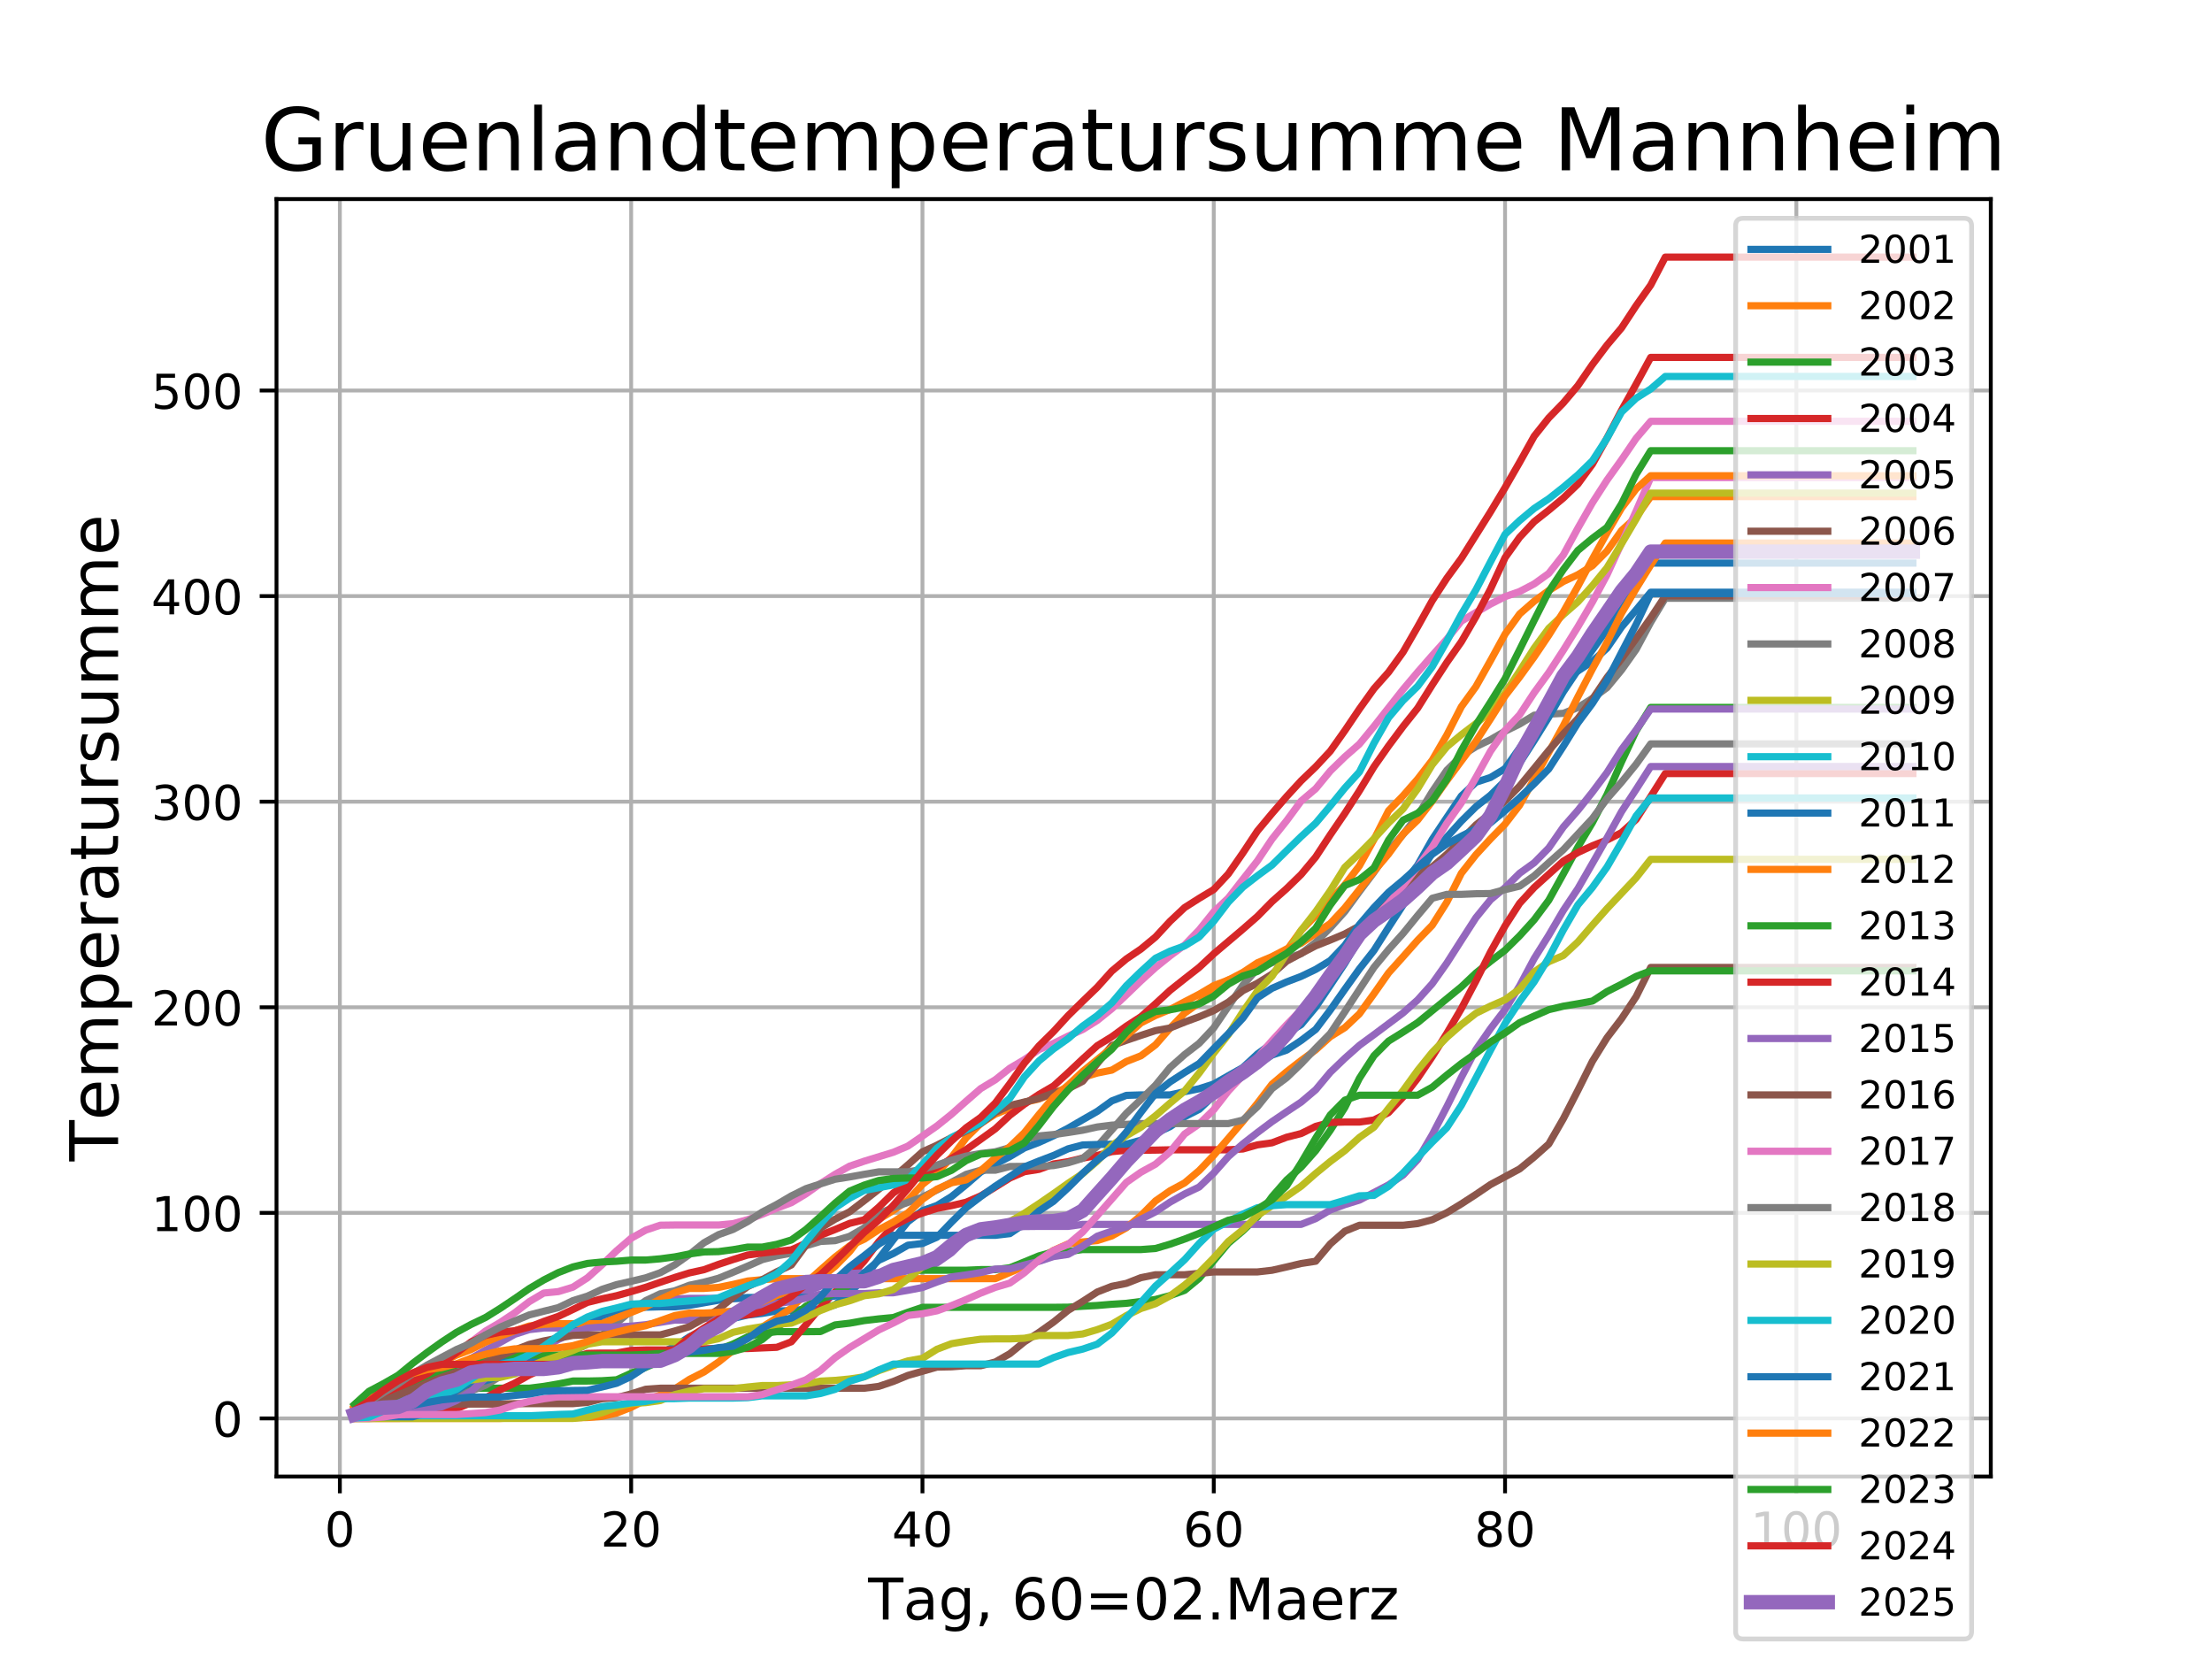<?xml version="1.0" encoding="utf-8" standalone="no"?>
<!DOCTYPE svg PUBLIC "-//W3C//DTD SVG 1.1//EN"
  "http://www.w3.org/Graphics/SVG/1.1/DTD/svg11.dtd">
<!-- Created with matplotlib (http://matplotlib.org/) -->
<svg height="345.6pt" version="1.1" viewBox="0 0 460.8 345.6" width="460.8pt" xmlns="http://www.w3.org/2000/svg" xmlns:xlink="http://www.w3.org/1999/xlink">
 <defs>
  <style type="text/css">
*{stroke-linecap:butt;stroke-linejoin:round;}
  </style>
 </defs>
 <g id="figure_1">
  <g id="patch_1">
   <path d="M 0 345.6 
L 460.8 345.6 
L 460.8 0 
L 0 0 
z
" style="fill:#ffffff;"/>
  </g>
  <g id="axes_1">
   <g id="patch_2">
    <path d="M 57.6 307.584 
L 414.72 307.584 
L 414.72 41.472 
L 57.6 41.472 
z
" style="fill:#ffffff;"/>
   </g>
   <g id="matplotlib.axis_1">
    <g id="xtick_1">
     <g id="line2d_1">
      <path clip-path="url(#p23006de68b)" d="M 70.799 307.584 
L 70.799 41.472 
" style="fill:none;stroke:#b0b0b0;stroke-linecap:square;stroke-width:0.8;"/>
     </g>
     <g id="line2d_2">
      <defs>
       <path d="M 0 0 
L 0 3.5 
" id="m90a1ff0347" style="stroke:#000000;stroke-width:0.8;"/>
      </defs>
      <g>
       <use style="stroke:#000000;stroke-width:0.8;" x="70.799" xlink:href="#m90a1ff0347" y="307.584"/>
      </g>
     </g>
     <g id="text_1">
      <!-- 0 -->
      <defs>
       <path d="M 31.781 66.406 
Q 24.172 66.406 20.328 58.906 
Q 16.5 51.422 16.5 36.375 
Q 16.5 21.391 20.328 13.891 
Q 24.172 6.391 31.781 6.391 
Q 39.453 6.391 43.281 13.891 
Q 47.125 21.391 47.125 36.375 
Q 47.125 51.422 43.281 58.906 
Q 39.453 66.406 31.781 66.406 
z
M 31.781 74.219 
Q 44.047 74.219 50.516 64.516 
Q 56.984 54.828 56.984 36.375 
Q 56.984 17.969 50.516 8.266 
Q 44.047 -1.422 31.781 -1.422 
Q 19.531 -1.422 13.062 8.266 
Q 6.594 17.969 6.594 36.375 
Q 6.594 54.828 13.062 64.516 
Q 19.531 74.219 31.781 74.219 
z
" id="DejaVuSans-30"/>
      </defs>
      <g transform="translate(67.617 322.182)scale(0.1 -0.1)">
       <use xlink:href="#DejaVuSans-30"/>
      </g>
     </g>
    </g>
    <g id="xtick_2">
     <g id="line2d_3">
      <path clip-path="url(#p23006de68b)" d="M 131.482 307.584 
L 131.482 41.472 
" style="fill:none;stroke:#b0b0b0;stroke-linecap:square;stroke-width:0.8;"/>
     </g>
     <g id="line2d_4">
      <g>
       <use style="stroke:#000000;stroke-width:0.8;" x="131.482" xlink:href="#m90a1ff0347" y="307.584"/>
      </g>
     </g>
     <g id="text_2">
      <!-- 20 -->
      <defs>
       <path d="M 19.188 8.297 
L 53.609 8.297 
L 53.609 0 
L 7.328 0 
L 7.328 8.297 
Q 12.938 14.109 22.625 23.891 
Q 32.328 33.688 34.812 36.531 
Q 39.547 41.844 41.422 45.531 
Q 43.312 49.219 43.312 52.781 
Q 43.312 58.594 39.234 62.25 
Q 35.156 65.922 28.609 65.922 
Q 23.969 65.922 18.812 64.312 
Q 13.672 62.703 7.812 59.422 
L 7.812 69.391 
Q 13.766 71.781 18.938 73 
Q 24.125 74.219 28.422 74.219 
Q 39.75 74.219 46.484 68.547 
Q 53.219 62.891 53.219 53.422 
Q 53.219 48.922 51.531 44.891 
Q 49.859 40.875 45.406 35.406 
Q 44.188 33.984 37.641 27.219 
Q 31.109 20.453 19.188 8.297 
z
" id="DejaVuSans-32"/>
      </defs>
      <g transform="translate(125.119 322.182)scale(0.1 -0.1)">
       <use xlink:href="#DejaVuSans-32"/>
       <use x="63.623" xlink:href="#DejaVuSans-30"/>
      </g>
     </g>
    </g>
    <g id="xtick_3">
     <g id="line2d_5">
      <path clip-path="url(#p23006de68b)" d="M 192.165 307.584 
L 192.165 41.472 
" style="fill:none;stroke:#b0b0b0;stroke-linecap:square;stroke-width:0.8;"/>
     </g>
     <g id="line2d_6">
      <g>
       <use style="stroke:#000000;stroke-width:0.8;" x="192.165" xlink:href="#m90a1ff0347" y="307.584"/>
      </g>
     </g>
     <g id="text_3">
      <!-- 40 -->
      <defs>
       <path d="M 37.797 64.312 
L 12.891 25.391 
L 37.797 25.391 
z
M 35.203 72.906 
L 47.609 72.906 
L 47.609 25.391 
L 58.016 25.391 
L 58.016 17.188 
L 47.609 17.188 
L 47.609 0 
L 37.797 0 
L 37.797 17.188 
L 4.891 17.188 
L 4.891 26.703 
z
" id="DejaVuSans-34"/>
      </defs>
      <g transform="translate(185.802 322.182)scale(0.1 -0.1)">
       <use xlink:href="#DejaVuSans-34"/>
       <use x="63.623" xlink:href="#DejaVuSans-30"/>
      </g>
     </g>
    </g>
    <g id="xtick_4">
     <g id="line2d_7">
      <path clip-path="url(#p23006de68b)" d="M 252.848 307.584 
L 252.848 41.472 
" style="fill:none;stroke:#b0b0b0;stroke-linecap:square;stroke-width:0.8;"/>
     </g>
     <g id="line2d_8">
      <g>
       <use style="stroke:#000000;stroke-width:0.8;" x="252.848" xlink:href="#m90a1ff0347" y="307.584"/>
      </g>
     </g>
     <g id="text_4">
      <!-- 60 -->
      <defs>
       <path d="M 33.016 40.375 
Q 26.375 40.375 22.484 35.828 
Q 18.609 31.297 18.609 23.391 
Q 18.609 15.531 22.484 10.953 
Q 26.375 6.391 33.016 6.391 
Q 39.656 6.391 43.531 10.953 
Q 47.406 15.531 47.406 23.391 
Q 47.406 31.297 43.531 35.828 
Q 39.656 40.375 33.016 40.375 
z
M 52.594 71.297 
L 52.594 62.312 
Q 48.875 64.062 45.094 64.984 
Q 41.312 65.922 37.594 65.922 
Q 27.828 65.922 22.672 59.328 
Q 17.531 52.734 16.797 39.406 
Q 19.672 43.656 24.016 45.922 
Q 28.375 48.188 33.594 48.188 
Q 44.578 48.188 50.953 41.516 
Q 57.328 34.859 57.328 23.391 
Q 57.328 12.156 50.688 5.359 
Q 44.047 -1.422 33.016 -1.422 
Q 20.359 -1.422 13.672 8.266 
Q 6.984 17.969 6.984 36.375 
Q 6.984 53.656 15.188 63.938 
Q 23.391 74.219 37.203 74.219 
Q 40.922 74.219 44.703 73.484 
Q 48.484 72.75 52.594 71.297 
z
" id="DejaVuSans-36"/>
      </defs>
      <g transform="translate(246.485 322.182)scale(0.1 -0.1)">
       <use xlink:href="#DejaVuSans-36"/>
       <use x="63.623" xlink:href="#DejaVuSans-30"/>
      </g>
     </g>
    </g>
    <g id="xtick_5">
     <g id="line2d_9">
      <path clip-path="url(#p23006de68b)" d="M 313.531 307.584 
L 313.531 41.472 
" style="fill:none;stroke:#b0b0b0;stroke-linecap:square;stroke-width:0.8;"/>
     </g>
     <g id="line2d_10">
      <g>
       <use style="stroke:#000000;stroke-width:0.8;" x="313.531" xlink:href="#m90a1ff0347" y="307.584"/>
      </g>
     </g>
     <g id="text_5">
      <!-- 80 -->
      <defs>
       <path d="M 31.781 34.625 
Q 24.75 34.625 20.719 30.859 
Q 16.703 27.094 16.703 20.516 
Q 16.703 13.922 20.719 10.156 
Q 24.75 6.391 31.781 6.391 
Q 38.812 6.391 42.859 10.172 
Q 46.922 13.969 46.922 20.516 
Q 46.922 27.094 42.891 30.859 
Q 38.875 34.625 31.781 34.625 
z
M 21.922 38.812 
Q 15.578 40.375 12.031 44.719 
Q 8.5 49.078 8.5 55.328 
Q 8.5 64.062 14.719 69.141 
Q 20.953 74.219 31.781 74.219 
Q 42.672 74.219 48.875 69.141 
Q 55.078 64.062 55.078 55.328 
Q 55.078 49.078 51.531 44.719 
Q 48 40.375 41.703 38.812 
Q 48.828 37.156 52.797 32.312 
Q 56.781 27.484 56.781 20.516 
Q 56.781 9.906 50.312 4.234 
Q 43.844 -1.422 31.781 -1.422 
Q 19.734 -1.422 13.25 4.234 
Q 6.781 9.906 6.781 20.516 
Q 6.781 27.484 10.781 32.312 
Q 14.797 37.156 21.922 38.812 
z
M 18.312 54.391 
Q 18.312 48.734 21.844 45.562 
Q 25.391 42.391 31.781 42.391 
Q 38.141 42.391 41.719 45.562 
Q 45.312 48.734 45.312 54.391 
Q 45.312 60.062 41.719 63.234 
Q 38.141 66.406 31.781 66.406 
Q 25.391 66.406 21.844 63.234 
Q 18.312 60.062 18.312 54.391 
z
" id="DejaVuSans-38"/>
      </defs>
      <g transform="translate(307.168 322.182)scale(0.1 -0.1)">
       <use xlink:href="#DejaVuSans-38"/>
       <use x="63.623" xlink:href="#DejaVuSans-30"/>
      </g>
     </g>
    </g>
    <g id="xtick_6">
     <g id="line2d_11">
      <path clip-path="url(#p23006de68b)" d="M 374.214 307.584 
L 374.214 41.472 
" style="fill:none;stroke:#b0b0b0;stroke-linecap:square;stroke-width:0.8;"/>
     </g>
     <g id="line2d_12">
      <g>
       <use style="stroke:#000000;stroke-width:0.8;" x="374.214" xlink:href="#m90a1ff0347" y="307.584"/>
      </g>
     </g>
     <g id="text_6">
      <!-- 100 -->
      <defs>
       <path d="M 12.406 8.297 
L 28.516 8.297 
L 28.516 63.922 
L 10.984 60.406 
L 10.984 69.391 
L 28.422 72.906 
L 38.281 72.906 
L 38.281 8.297 
L 54.391 8.297 
L 54.391 0 
L 12.406 0 
z
" id="DejaVuSans-31"/>
      </defs>
      <g transform="translate(364.67 322.182)scale(0.1 -0.1)">
       <use xlink:href="#DejaVuSans-31"/>
       <use x="63.623" xlink:href="#DejaVuSans-30"/>
       <use x="127.246" xlink:href="#DejaVuSans-30"/>
      </g>
     </g>
    </g>
    <g id="text_7">
     <!-- Tag, 60=02.Maerz -->
     <defs>
      <path d="M -0.297 72.906 
L 61.375 72.906 
L 61.375 64.594 
L 35.5 64.594 
L 35.5 0 
L 25.594 0 
L 25.594 64.594 
L -0.297 64.594 
z
" id="DejaVuSans-54"/>
      <path d="M 34.281 27.484 
Q 23.391 27.484 19.188 25 
Q 14.984 22.516 14.984 16.5 
Q 14.984 11.719 18.141 8.906 
Q 21.297 6.109 26.703 6.109 
Q 34.188 6.109 38.703 11.406 
Q 43.219 16.703 43.219 25.484 
L 43.219 27.484 
z
M 52.203 31.203 
L 52.203 0 
L 43.219 0 
L 43.219 8.297 
Q 40.141 3.328 35.547 0.953 
Q 30.953 -1.422 24.312 -1.422 
Q 15.922 -1.422 10.953 3.297 
Q 6 8.016 6 15.922 
Q 6 25.141 12.172 29.828 
Q 18.359 34.516 30.609 34.516 
L 43.219 34.516 
L 43.219 35.406 
Q 43.219 41.609 39.141 45 
Q 35.062 48.391 27.688 48.391 
Q 23 48.391 18.547 47.266 
Q 14.109 46.141 10.016 43.891 
L 10.016 52.203 
Q 14.938 54.109 19.578 55.047 
Q 24.219 56 28.609 56 
Q 40.484 56 46.344 49.844 
Q 52.203 43.703 52.203 31.203 
z
" id="DejaVuSans-61"/>
      <path d="M 45.406 27.984 
Q 45.406 37.75 41.375 43.109 
Q 37.359 48.484 30.078 48.484 
Q 22.859 48.484 18.828 43.109 
Q 14.797 37.75 14.797 27.984 
Q 14.797 18.266 18.828 12.891 
Q 22.859 7.516 30.078 7.516 
Q 37.359 7.516 41.375 12.891 
Q 45.406 18.266 45.406 27.984 
z
M 54.391 6.781 
Q 54.391 -7.172 48.188 -13.984 
Q 42 -20.797 29.203 -20.797 
Q 24.469 -20.797 20.266 -20.094 
Q 16.062 -19.391 12.109 -17.922 
L 12.109 -9.188 
Q 16.062 -11.328 19.922 -12.344 
Q 23.781 -13.375 27.781 -13.375 
Q 36.625 -13.375 41.016 -8.766 
Q 45.406 -4.156 45.406 5.172 
L 45.406 9.625 
Q 42.625 4.781 38.281 2.391 
Q 33.938 0 27.875 0 
Q 17.828 0 11.672 7.656 
Q 5.516 15.328 5.516 27.984 
Q 5.516 40.672 11.672 48.328 
Q 17.828 56 27.875 56 
Q 33.938 56 38.281 53.609 
Q 42.625 51.219 45.406 46.391 
L 45.406 54.688 
L 54.391 54.688 
z
" id="DejaVuSans-67"/>
      <path d="M 11.719 12.406 
L 22.016 12.406 
L 22.016 4 
L 14.016 -11.625 
L 7.719 -11.625 
L 11.719 4 
z
" id="DejaVuSans-2c"/>
      <path id="DejaVuSans-20"/>
      <path d="M 10.594 45.406 
L 73.188 45.406 
L 73.188 37.203 
L 10.594 37.203 
z
M 10.594 25.484 
L 73.188 25.484 
L 73.188 17.188 
L 10.594 17.188 
z
" id="DejaVuSans-3d"/>
      <path d="M 10.688 12.406 
L 21 12.406 
L 21 0 
L 10.688 0 
z
" id="DejaVuSans-2e"/>
      <path d="M 9.812 72.906 
L 24.516 72.906 
L 43.109 23.297 
L 61.812 72.906 
L 76.516 72.906 
L 76.516 0 
L 66.891 0 
L 66.891 64.016 
L 48.094 14.016 
L 38.188 14.016 
L 19.391 64.016 
L 19.391 0 
L 9.812 0 
z
" id="DejaVuSans-4d"/>
      <path d="M 56.203 29.594 
L 56.203 25.203 
L 14.891 25.203 
Q 15.484 15.922 20.484 11.062 
Q 25.484 6.203 34.422 6.203 
Q 39.594 6.203 44.453 7.469 
Q 49.312 8.734 54.109 11.281 
L 54.109 2.781 
Q 49.266 0.734 44.188 -0.344 
Q 39.109 -1.422 33.891 -1.422 
Q 20.797 -1.422 13.156 6.188 
Q 5.516 13.812 5.516 26.812 
Q 5.516 40.234 12.766 48.109 
Q 20.016 56 32.328 56 
Q 43.359 56 49.781 48.891 
Q 56.203 41.797 56.203 29.594 
z
M 47.219 32.234 
Q 47.125 39.594 43.094 43.984 
Q 39.062 48.391 32.422 48.391 
Q 24.906 48.391 20.391 44.141 
Q 15.875 39.891 15.188 32.172 
z
" id="DejaVuSans-65"/>
      <path d="M 41.109 46.297 
Q 39.594 47.172 37.812 47.578 
Q 36.031 48 33.891 48 
Q 26.266 48 22.188 43.047 
Q 18.109 38.094 18.109 28.812 
L 18.109 0 
L 9.078 0 
L 9.078 54.688 
L 18.109 54.688 
L 18.109 46.188 
Q 20.953 51.172 25.484 53.578 
Q 30.031 56 36.531 56 
Q 37.453 56 38.578 55.875 
Q 39.703 55.766 41.062 55.516 
z
" id="DejaVuSans-72"/>
      <path d="M 5.516 54.688 
L 48.188 54.688 
L 48.188 46.484 
L 14.406 7.172 
L 48.188 7.172 
L 48.188 0 
L 4.297 0 
L 4.297 8.203 
L 38.094 47.516 
L 5.516 47.516 
z
" id="DejaVuSans-7a"/>
     </defs>
     <g transform="translate(180.845 337.38)scale(0.12 -0.12)">
      <use xlink:href="#DejaVuSans-54"/>
      <use x="60.834" xlink:href="#DejaVuSans-61"/>
      <use x="122.113" xlink:href="#DejaVuSans-67"/>
      <use x="185.59" xlink:href="#DejaVuSans-2c"/>
      <use x="217.377" xlink:href="#DejaVuSans-20"/>
      <use x="249.164" xlink:href="#DejaVuSans-36"/>
      <use x="312.787" xlink:href="#DejaVuSans-30"/>
      <use x="376.41" xlink:href="#DejaVuSans-3d"/>
      <use x="460.199" xlink:href="#DejaVuSans-30"/>
      <use x="523.822" xlink:href="#DejaVuSans-32"/>
      <use x="587.445" xlink:href="#DejaVuSans-2e"/>
      <use x="619.232" xlink:href="#DejaVuSans-4d"/>
      <use x="705.512" xlink:href="#DejaVuSans-61"/>
      <use x="766.791" xlink:href="#DejaVuSans-65"/>
      <use x="828.314" xlink:href="#DejaVuSans-72"/>
      <use x="869.428" xlink:href="#DejaVuSans-7a"/>
     </g>
    </g>
   </g>
   <g id="matplotlib.axis_2">
    <g id="ytick_1">
     <g id="line2d_13">
      <path clip-path="url(#p23006de68b)" d="M 57.6 295.488 
L 414.72 295.488 
" style="fill:none;stroke:#b0b0b0;stroke-linecap:square;stroke-width:0.8;"/>
     </g>
     <g id="line2d_14">
      <defs>
       <path d="M 0 0 
L -3.5 0 
" id="m9c06f3579a" style="stroke:#000000;stroke-width:0.8;"/>
      </defs>
      <g>
       <use style="stroke:#000000;stroke-width:0.8;" x="57.6" xlink:href="#m9c06f3579a" y="295.488"/>
      </g>
     </g>
     <g id="text_8">
      <!-- 0 -->
      <g transform="translate(44.237 299.287)scale(0.1 -0.1)">
       <use xlink:href="#DejaVuSans-30"/>
      </g>
     </g>
    </g>
    <g id="ytick_2">
     <g id="line2d_15">
      <path clip-path="url(#p23006de68b)" d="M 57.6 252.661 
L 414.72 252.661 
" style="fill:none;stroke:#b0b0b0;stroke-linecap:square;stroke-width:0.8;"/>
     </g>
     <g id="line2d_16">
      <g>
       <use style="stroke:#000000;stroke-width:0.8;" x="57.6" xlink:href="#m9c06f3579a" y="252.661"/>
      </g>
     </g>
     <g id="text_9">
      <!-- 100 -->
      <g transform="translate(31.512 256.46)scale(0.1 -0.1)">
       <use xlink:href="#DejaVuSans-31"/>
       <use x="63.623" xlink:href="#DejaVuSans-30"/>
       <use x="127.246" xlink:href="#DejaVuSans-30"/>
      </g>
     </g>
    </g>
    <g id="ytick_3">
     <g id="line2d_17">
      <path clip-path="url(#p23006de68b)" d="M 57.6 209.834 
L 414.72 209.834 
" style="fill:none;stroke:#b0b0b0;stroke-linecap:square;stroke-width:0.8;"/>
     </g>
     <g id="line2d_18">
      <g>
       <use style="stroke:#000000;stroke-width:0.8;" x="57.6" xlink:href="#m9c06f3579a" y="209.834"/>
      </g>
     </g>
     <g id="text_10">
      <!-- 200 -->
      <g transform="translate(31.512 213.633)scale(0.1 -0.1)">
       <use xlink:href="#DejaVuSans-32"/>
       <use x="63.623" xlink:href="#DejaVuSans-30"/>
       <use x="127.246" xlink:href="#DejaVuSans-30"/>
      </g>
     </g>
    </g>
    <g id="ytick_4">
     <g id="line2d_19">
      <path clip-path="url(#p23006de68b)" d="M 57.6 167.006 
L 414.72 167.006 
" style="fill:none;stroke:#b0b0b0;stroke-linecap:square;stroke-width:0.8;"/>
     </g>
     <g id="line2d_20">
      <g>
       <use style="stroke:#000000;stroke-width:0.8;" x="57.6" xlink:href="#m9c06f3579a" y="167.006"/>
      </g>
     </g>
     <g id="text_11">
      <!-- 300 -->
      <defs>
       <path d="M 40.578 39.312 
Q 47.656 37.797 51.625 33 
Q 55.609 28.219 55.609 21.188 
Q 55.609 10.406 48.188 4.484 
Q 40.766 -1.422 27.094 -1.422 
Q 22.516 -1.422 17.656 -0.516 
Q 12.797 0.391 7.625 2.203 
L 7.625 11.719 
Q 11.719 9.328 16.594 8.109 
Q 21.484 6.891 26.812 6.891 
Q 36.078 6.891 40.938 10.547 
Q 45.797 14.203 45.797 21.188 
Q 45.797 27.641 41.281 31.266 
Q 36.766 34.906 28.719 34.906 
L 20.219 34.906 
L 20.219 43.016 
L 29.109 43.016 
Q 36.375 43.016 40.234 45.922 
Q 44.094 48.828 44.094 54.297 
Q 44.094 59.906 40.109 62.906 
Q 36.141 65.922 28.719 65.922 
Q 24.656 65.922 20.016 65.031 
Q 15.375 64.156 9.812 62.312 
L 9.812 71.094 
Q 15.438 72.656 20.344 73.438 
Q 25.25 74.219 29.594 74.219 
Q 40.828 74.219 47.359 69.109 
Q 53.906 64.016 53.906 55.328 
Q 53.906 49.266 50.438 45.094 
Q 46.969 40.922 40.578 39.312 
z
" id="DejaVuSans-33"/>
      </defs>
      <g transform="translate(31.512 170.806)scale(0.1 -0.1)">
       <use xlink:href="#DejaVuSans-33"/>
       <use x="63.623" xlink:href="#DejaVuSans-30"/>
       <use x="127.246" xlink:href="#DejaVuSans-30"/>
      </g>
     </g>
    </g>
    <g id="ytick_5">
     <g id="line2d_21">
      <path clip-path="url(#p23006de68b)" d="M 57.6 124.179 
L 414.72 124.179 
" style="fill:none;stroke:#b0b0b0;stroke-linecap:square;stroke-width:0.8;"/>
     </g>
     <g id="line2d_22">
      <g>
       <use style="stroke:#000000;stroke-width:0.8;" x="57.6" xlink:href="#m9c06f3579a" y="124.179"/>
      </g>
     </g>
     <g id="text_12">
      <!-- 400 -->
      <g transform="translate(31.512 127.979)scale(0.1 -0.1)">
       <use xlink:href="#DejaVuSans-34"/>
       <use x="63.623" xlink:href="#DejaVuSans-30"/>
       <use x="127.246" xlink:href="#DejaVuSans-30"/>
      </g>
     </g>
    </g>
    <g id="ytick_6">
     <g id="line2d_23">
      <path clip-path="url(#p23006de68b)" d="M 57.6 81.352 
L 414.72 81.352 
" style="fill:none;stroke:#b0b0b0;stroke-linecap:square;stroke-width:0.8;"/>
     </g>
     <g id="line2d_24">
      <g>
       <use style="stroke:#000000;stroke-width:0.8;" x="57.6" xlink:href="#m9c06f3579a" y="81.352"/>
      </g>
     </g>
     <g id="text_13">
      <!-- 500 -->
      <defs>
       <path d="M 10.797 72.906 
L 49.516 72.906 
L 49.516 64.594 
L 19.828 64.594 
L 19.828 46.734 
Q 21.969 47.469 24.109 47.828 
Q 26.266 48.188 28.422 48.188 
Q 40.625 48.188 47.75 41.5 
Q 54.891 34.812 54.891 23.391 
Q 54.891 11.625 47.562 5.094 
Q 40.234 -1.422 26.906 -1.422 
Q 22.312 -1.422 17.547 -0.641 
Q 12.797 0.141 7.719 1.703 
L 7.719 11.625 
Q 12.109 9.234 16.797 8.062 
Q 21.484 6.891 26.703 6.891 
Q 35.156 6.891 40.078 11.328 
Q 45.016 15.766 45.016 23.391 
Q 45.016 31 40.078 35.438 
Q 35.156 39.891 26.703 39.891 
Q 22.75 39.891 18.812 39.016 
Q 14.891 38.141 10.797 36.281 
z
" id="DejaVuSans-35"/>
      </defs>
      <g transform="translate(31.512 85.151)scale(0.1 -0.1)">
       <use xlink:href="#DejaVuSans-35"/>
       <use x="63.623" xlink:href="#DejaVuSans-30"/>
       <use x="127.246" xlink:href="#DejaVuSans-30"/>
      </g>
     </g>
    </g>
    <g id="text_14">
     <!-- Temperatursumme -->
     <defs>
      <path d="M 52 44.188 
Q 55.375 50.25 60.062 53.125 
Q 64.75 56 71.094 56 
Q 79.641 56 84.281 50.016 
Q 88.922 44.047 88.922 33.016 
L 88.922 0 
L 79.891 0 
L 79.891 32.719 
Q 79.891 40.578 77.094 44.375 
Q 74.312 48.188 68.609 48.188 
Q 61.625 48.188 57.562 43.547 
Q 53.516 38.922 53.516 30.906 
L 53.516 0 
L 44.484 0 
L 44.484 32.719 
Q 44.484 40.625 41.703 44.406 
Q 38.922 48.188 33.109 48.188 
Q 26.219 48.188 22.156 43.531 
Q 18.109 38.875 18.109 30.906 
L 18.109 0 
L 9.078 0 
L 9.078 54.688 
L 18.109 54.688 
L 18.109 46.188 
Q 21.188 51.219 25.484 53.609 
Q 29.781 56 35.688 56 
Q 41.656 56 45.828 52.969 
Q 50 49.953 52 44.188 
z
" id="DejaVuSans-6d"/>
      <path d="M 18.109 8.203 
L 18.109 -20.797 
L 9.078 -20.797 
L 9.078 54.688 
L 18.109 54.688 
L 18.109 46.391 
Q 20.953 51.266 25.266 53.625 
Q 29.594 56 35.594 56 
Q 45.562 56 51.781 48.094 
Q 58.016 40.188 58.016 27.297 
Q 58.016 14.406 51.781 6.484 
Q 45.562 -1.422 35.594 -1.422 
Q 29.594 -1.422 25.266 0.953 
Q 20.953 3.328 18.109 8.203 
z
M 48.688 27.297 
Q 48.688 37.203 44.609 42.844 
Q 40.531 48.484 33.406 48.484 
Q 26.266 48.484 22.188 42.844 
Q 18.109 37.203 18.109 27.297 
Q 18.109 17.391 22.188 11.75 
Q 26.266 6.109 33.406 6.109 
Q 40.531 6.109 44.609 11.75 
Q 48.688 17.391 48.688 27.297 
z
" id="DejaVuSans-70"/>
      <path d="M 18.312 70.219 
L 18.312 54.688 
L 36.812 54.688 
L 36.812 47.703 
L 18.312 47.703 
L 18.312 18.016 
Q 18.312 11.328 20.141 9.422 
Q 21.969 7.516 27.594 7.516 
L 36.812 7.516 
L 36.812 0 
L 27.594 0 
Q 17.188 0 13.234 3.875 
Q 9.281 7.766 9.281 18.016 
L 9.281 47.703 
L 2.688 47.703 
L 2.688 54.688 
L 9.281 54.688 
L 9.281 70.219 
z
" id="DejaVuSans-74"/>
      <path d="M 8.5 21.578 
L 8.5 54.688 
L 17.484 54.688 
L 17.484 21.922 
Q 17.484 14.156 20.5 10.266 
Q 23.531 6.391 29.594 6.391 
Q 36.859 6.391 41.078 11.031 
Q 45.312 15.672 45.312 23.688 
L 45.312 54.688 
L 54.297 54.688 
L 54.297 0 
L 45.312 0 
L 45.312 8.406 
Q 42.047 3.422 37.719 1 
Q 33.406 -1.422 27.688 -1.422 
Q 18.266 -1.422 13.375 4.438 
Q 8.5 10.297 8.5 21.578 
z
M 31.109 56 
z
" id="DejaVuSans-75"/>
      <path d="M 44.281 53.078 
L 44.281 44.578 
Q 40.484 46.531 36.375 47.5 
Q 32.281 48.484 27.875 48.484 
Q 21.188 48.484 17.844 46.438 
Q 14.5 44.391 14.5 40.281 
Q 14.5 37.156 16.891 35.375 
Q 19.281 33.594 26.516 31.984 
L 29.594 31.297 
Q 39.156 29.25 43.188 25.516 
Q 47.219 21.781 47.219 15.094 
Q 47.219 7.469 41.188 3.016 
Q 35.156 -1.422 24.609 -1.422 
Q 20.219 -1.422 15.453 -0.562 
Q 10.688 0.297 5.422 2 
L 5.422 11.281 
Q 10.406 8.688 15.234 7.391 
Q 20.062 6.109 24.812 6.109 
Q 31.156 6.109 34.562 8.281 
Q 37.984 10.453 37.984 14.406 
Q 37.984 18.062 35.516 20.016 
Q 33.062 21.969 24.703 23.781 
L 21.578 24.516 
Q 13.234 26.266 9.516 29.906 
Q 5.812 33.547 5.812 39.891 
Q 5.812 47.609 11.281 51.797 
Q 16.75 56 26.812 56 
Q 31.781 56 36.172 55.266 
Q 40.578 54.547 44.281 53.078 
z
" id="DejaVuSans-73"/>
     </defs>
     <g transform="translate(24.601 241.914)rotate(-90)scale(0.14 -0.14)">
      <use xlink:href="#DejaVuSans-54"/>
      <use x="60.818" xlink:href="#DejaVuSans-65"/>
      <use x="122.342" xlink:href="#DejaVuSans-6d"/>
      <use x="219.754" xlink:href="#DejaVuSans-70"/>
      <use x="283.23" xlink:href="#DejaVuSans-65"/>
      <use x="344.754" xlink:href="#DejaVuSans-72"/>
      <use x="385.867" xlink:href="#DejaVuSans-61"/>
      <use x="447.146" xlink:href="#DejaVuSans-74"/>
      <use x="486.355" xlink:href="#DejaVuSans-75"/>
      <use x="549.734" xlink:href="#DejaVuSans-72"/>
      <use x="590.848" xlink:href="#DejaVuSans-73"/>
      <use x="642.947" xlink:href="#DejaVuSans-75"/>
      <use x="706.326" xlink:href="#DejaVuSans-6d"/>
      <use x="803.738" xlink:href="#DejaVuSans-6d"/>
      <use x="901.15" xlink:href="#DejaVuSans-65"/>
     </g>
    </g>
   </g>
   <g id="line2d_25">
    <path clip-path="url(#p23006de68b)" d="M 73.833 295.124 
L 76.867 293.946 
L 79.901 292.661 
L 82.935 291.291 
L 85.969 289.407 
L 89.004 287.458 
L 92.038 286.195 
L 95.072 285.466 
L 98.106 284.91 
L 101.14 284.267 
L 104.174 283.175 
L 107.208 282.854 
L 110.243 282.854 
L 113.277 282.854 
L 116.311 282.854 
L 119.345 282.854 
L 122.379 282.854 
L 125.413 282.811 
L 128.448 282.811 
L 131.482 282.768 
L 134.516 282.768 
L 137.55 281.955 
L 140.584 280.456 
L 143.618 278.486 
L 146.652 276.965 
L 149.687 275.68 
L 152.721 274.653 
L 155.755 273.946 
L 158.789 273.603 
L 161.823 273.089 
L 164.857 273.025 
L 167.892 272.704 
L 170.926 272.704 
L 173.96 271.837 
L 176.994 269.363 
L 180.028 266.28 
L 183.062 262.233 
L 186.096 258.25 
L 189.131 254.492 
L 192.165 252.211 
L 195.199 251.119 
L 198.233 249.256 
L 201.267 246.783 
L 204.301 244.149 
L 207.336 242.511 
L 210.37 240.937 
L 213.404 239.138 
L 216.438 237.982 
L 219.472 236.601 
L 222.506 235.027 
L 225.54 233.26 
L 228.575 231.526 
L 231.609 229.341 
L 234.643 228.185 
L 237.677 228.089 
L 240.711 228.089 
L 243.745 228.089 
L 246.78 227.414 
L 249.814 226.804 
L 252.848 225.819 
L 255.882 224.106 
L 258.916 222.393 
L 261.95 219.566 
L 264.984 217.339 
L 268.019 215.326 
L 271.053 213.442 
L 274.087 209.802 
L 277.121 205.262 
L 280.155 200.679 
L 283.189 195.583 
L 286.224 190.529 
L 289.258 186.975 
L 292.292 184.191 
L 295.326 180.208 
L 298.36 174.855 
L 301.394 170.315 
L 304.428 165.818 
L 307.463 162.949 
L 310.497 161.964 
L 313.531 160.122 
L 316.565 155.839 
L 319.599 151.471 
L 322.633 146.246 
L 325.668 141.535 
L 328.702 139.779 
L 331.736 137.766 
L 334.77 135.025 
L 337.804 130.614 
L 340.838 127.059 
L 343.872 123.376 
L 346.907 123.376 
L 349.941 123.376 
L 352.975 123.376 
L 356.009 123.376 
L 359.043 123.376 
L 362.077 123.376 
L 365.112 123.376 
L 368.146 123.376 
L 371.18 123.376 
L 374.214 123.376 
L 377.248 123.376 
L 380.282 123.376 
L 383.317 123.376 
L 386.351 123.376 
L 389.385 123.376 
L 392.419 123.376 
L 395.453 123.376 
L 398.487 123.376 
" style="fill:none;stroke:#1f77b4;stroke-linecap:square;stroke-width:1.5;"/>
   </g>
   <g id="line2d_26">
    <path clip-path="url(#p23006de68b)" d="M 73.833 295.488 
L 76.867 295.488 
L 79.901 295.488 
L 82.935 295.488 
L 85.969 295.488 
L 89.004 295.488 
L 92.038 295.488 
L 95.072 295.488 
L 98.106 295.488 
L 101.14 295.488 
L 104.174 295.488 
L 107.208 295.338 
L 110.243 295.338 
L 113.277 295.338 
L 116.311 295.338 
L 119.345 295.338 
L 122.379 295.295 
L 125.413 295.06 
L 128.448 294.374 
L 131.482 293.175 
L 134.516 291.612 
L 137.55 290.627 
L 140.584 289.321 
L 143.618 287.351 
L 146.652 285.809 
L 149.687 283.732 
L 152.721 281.312 
L 155.755 278.571 
L 158.789 276.451 
L 161.823 274.546 
L 164.857 272.49 
L 167.892 269.406 
L 170.926 266.226 
L 173.96 263.817 
L 176.994 260.734 
L 180.028 256.815 
L 183.062 254.021 
L 186.096 252.158 
L 189.131 250.038 
L 192.165 246.729 
L 195.199 244.352 
L 198.233 241.076 
L 201.267 237.029 
L 204.301 234.042 
L 207.336 232.082 
L 210.37 230.894 
L 213.404 229.641 
L 216.438 228.935 
L 219.472 227.714 
L 222.506 226.493 
L 225.54 224.438 
L 228.575 223.538 
L 231.609 222.928 
L 234.643 221.129 
L 237.677 219.941 
L 240.711 217.66 
L 243.745 214.191 
L 246.78 211.044 
L 249.814 208.891 
L 252.848 205.808 
L 255.882 204.138 
L 258.916 203.41 
L 261.95 201.825 
L 264.984 200.069 
L 268.019 198.013 
L 271.053 193.816 
L 274.087 190.733 
L 277.121 187.478 
L 280.155 184.309 
L 283.189 180.369 
L 286.224 174.887 
L 289.258 168.891 
L 292.292 165.764 
L 295.326 162.295 
L 298.36 158.355 
L 301.394 153.13 
L 304.428 147.22 
L 307.463 143.023 
L 310.497 137.627 
L 313.531 132.102 
L 316.565 127.905 
L 319.599 125.25 
L 322.633 123.023 
L 325.668 121.139 
L 328.702 119.725 
L 331.736 117.841 
L 334.77 114.8 
L 337.804 110.517 
L 340.838 107.734 
L 343.872 103.451 
L 346.907 103.451 
L 349.941 103.451 
L 352.975 103.451 
L 356.009 103.451 
L 359.043 103.451 
L 362.077 103.451 
L 365.112 103.451 
L 368.146 103.451 
L 371.18 103.451 
L 374.214 103.451 
L 377.248 103.451 
L 380.282 103.451 
L 383.317 103.451 
L 386.351 103.451 
L 389.385 103.451 
L 392.419 103.451 
L 395.453 103.451 
L 398.487 103.451 
" style="fill:none;stroke:#ff7f0e;stroke-linecap:square;stroke-width:1.5;"/>
   </g>
   <g id="line2d_27">
    <path clip-path="url(#p23006de68b)" d="M 73.833 294.46 
L 76.867 291.912 
L 79.901 289.963 
L 82.935 289.192 
L 85.969 289.192 
L 89.004 289.192 
L 92.038 289.192 
L 95.072 289.192 
L 98.106 289.192 
L 101.14 289.192 
L 104.174 289.192 
L 107.208 289.192 
L 110.243 289.192 
L 113.277 288.807 
L 116.311 288.293 
L 119.345 287.693 
L 122.379 287.693 
L 125.413 287.629 
L 128.448 287.436 
L 131.482 286.066 
L 134.516 284.845 
L 137.55 283.518 
L 140.584 282.233 
L 143.618 281.612 
L 146.652 281.612 
L 149.687 281.141 
L 152.721 279.985 
L 155.755 278.486 
L 158.789 277.758 
L 161.823 277.415 
L 164.857 277.415 
L 167.892 277.415 
L 170.926 277.383 
L 173.96 276.002 
L 176.994 275.648 
L 180.028 275.102 
L 183.062 274.749 
L 186.096 274.46 
L 189.131 273.368 
L 192.165 272.34 
L 195.199 272.34 
L 198.233 272.34 
L 201.267 272.34 
L 204.301 272.34 
L 207.336 272.34 
L 210.37 272.34 
L 213.404 272.34 
L 216.438 272.34 
L 219.472 272.34 
L 222.506 272.308 
L 225.54 272.115 
L 228.575 271.954 
L 231.609 271.698 
L 234.643 271.505 
L 237.677 271.119 
L 240.711 270.702 
L 243.745 269.899 
L 246.78 268.807 
L 249.814 266.301 
L 252.848 262.618 
L 255.882 258.978 
L 258.916 256.408 
L 261.95 253.496 
L 264.984 249.299 
L 268.019 245.83 
L 271.053 243.132 
L 274.087 239.706 
L 277.121 235.466 
L 280.155 230.712 
L 283.189 224.63 
L 286.224 219.919 
L 289.258 216.879 
L 292.292 214.994 
L 295.326 213.024 
L 298.36 210.54 
L 301.394 208.056 
L 304.428 205.572 
L 307.463 202.703 
L 310.497 200.262 
L 313.531 197.949 
L 316.565 194.951 
L 319.599 191.611 
L 322.633 187.542 
L 325.668 182.06 
L 328.702 176.45 
L 331.736 171.353 
L 334.77 165.529 
L 337.804 158.677 
L 340.838 152.253 
L 343.872 147.37 
L 346.907 147.37 
L 349.941 147.37 
L 352.975 147.37 
L 356.009 147.37 
L 359.043 147.37 
L 362.077 147.37 
L 365.112 147.37 
L 368.146 147.37 
L 371.18 147.37 
L 374.214 147.37 
L 377.248 147.37 
L 380.282 147.37 
L 383.317 147.37 
L 386.351 147.37 
L 389.385 147.37 
L 392.419 147.37 
L 395.453 147.37 
L 398.487 147.37 
" style="fill:none;stroke:#2ca02c;stroke-linecap:square;stroke-width:1.5;"/>
   </g>
   <g id="line2d_28">
    <path clip-path="url(#p23006de68b)" d="M 73.833 295.467 
L 76.867 295.467 
L 79.901 295.467 
L 82.935 295.467 
L 85.969 295.402 
L 89.004 294.91 
L 92.038 294.053 
L 95.072 293.454 
L 98.106 292.233 
L 101.14 291.227 
L 104.174 289.535 
L 107.208 288.143 
L 110.243 286.451 
L 113.277 285.038 
L 116.311 283.989 
L 119.345 282.833 
L 122.379 281.933 
L 125.413 281.869 
L 128.448 281.869 
L 131.482 281.312 
L 134.516 281.227 
L 137.55 281.227 
L 140.584 281.227 
L 143.618 281.227 
L 146.652 280.97 
L 149.687 280.927 
L 152.721 280.927 
L 155.755 280.927 
L 158.789 280.798 
L 161.823 280.67 
L 164.857 279.513 
L 167.892 275.98 
L 170.926 272.351 
L 173.96 269.106 
L 176.994 266.055 
L 180.028 262.715 
L 183.062 258.667 
L 186.096 255.391 
L 189.131 253.817 
L 192.165 252.693 
L 195.199 251.729 
L 198.233 251.151 
L 201.267 250.445 
L 204.301 249.128 
L 207.336 247.297 
L 210.37 245.402 
L 213.404 244.085 
L 216.438 243.603 
L 219.472 242.479 
L 222.506 241.997 
L 225.54 241.258 
L 228.575 240.712 
L 231.609 239.909 
L 234.643 239.62 
L 237.677 239.62 
L 240.711 239.588 
L 243.745 239.524 
L 246.78 239.524 
L 249.814 239.524 
L 252.848 239.524 
L 255.882 239.524 
L 258.916 239.352 
L 261.95 238.496 
L 264.984 238.067 
L 268.019 236.911 
L 271.053 236.14 
L 274.087 234.641 
L 277.121 233.828 
L 280.155 233.742 
L 283.189 233.742 
L 286.224 233.314 
L 289.258 231.772 
L 292.292 228.517 
L 295.326 224.62 
L 298.36 220.123 
L 301.394 215.283 
L 304.428 210.101 
L 307.463 204.362 
L 310.497 198.324 
L 313.531 192.885 
L 316.565 188.174 
L 319.599 184.876 
L 322.633 182.135 
L 325.668 179.394 
L 328.702 177.595 
L 331.736 176.182 
L 334.77 174.983 
L 337.804 173.441 
L 340.838 170.7 
L 343.872 165.947 
L 346.907 161.15 
L 349.941 161.15 
L 352.975 161.15 
L 356.009 161.15 
L 359.043 161.15 
L 362.077 161.15 
L 365.112 161.15 
L 368.146 161.15 
L 371.18 161.15 
L 374.214 161.15 
L 377.248 161.15 
L 380.282 161.15 
L 383.317 161.15 
L 386.351 161.15 
L 389.385 161.15 
L 392.419 161.15 
L 395.453 161.15 
L 398.487 161.15 
" style="fill:none;stroke:#d62728;stroke-linecap:square;stroke-width:1.5;"/>
   </g>
   <g id="line2d_29">
    <path clip-path="url(#p23006de68b)" d="M 73.833 294.096 
L 76.867 292.747 
L 79.901 291.805 
L 82.935 290.627 
L 85.969 289.642 
L 89.004 288.1 
L 92.038 286.366 
L 95.072 284.61 
L 98.106 283.004 
L 101.14 281.269 
L 104.174 279.663 
L 107.208 277.972 
L 110.243 276.987 
L 113.277 276.644 
L 116.311 276.644 
L 119.345 276.644 
L 122.379 276.558 
L 125.413 275.531 
L 128.448 274.717 
L 131.482 273.239 
L 134.516 271.74 
L 137.55 271.012 
L 140.584 270.584 
L 143.618 270.477 
L 146.652 270.477 
L 149.687 270.477 
L 152.721 270.477 
L 155.755 270.477 
L 158.789 270.477 
L 161.823 270.477 
L 164.857 270.348 
L 167.892 269.16 
L 170.926 267.939 
L 173.96 266.333 
L 176.994 265.306 
L 180.028 265.145 
L 183.062 265.145 
L 186.096 265.145 
L 189.131 264.76 
L 192.165 264.567 
L 195.199 263.089 
L 198.233 260.969 
L 201.267 258.014 
L 204.301 256.697 
L 207.336 255.734 
L 210.37 255.605 
L 213.404 255.509 
L 216.438 255.477 
L 219.472 255.477 
L 222.506 255.477 
L 225.54 255.059 
L 228.575 255.059 
L 231.609 255.059 
L 234.643 255.059 
L 237.677 255.059 
L 240.711 255.059 
L 243.745 255.059 
L 246.78 255.059 
L 249.814 255.059 
L 252.848 255.059 
L 255.882 255.059 
L 258.916 255.059 
L 261.95 255.059 
L 264.984 255.059 
L 268.019 255.059 
L 271.053 255.059 
L 274.087 253.86 
L 277.121 252.061 
L 280.155 250.948 
L 283.189 250.006 
L 286.224 248.421 
L 289.258 246.836 
L 292.292 244.781 
L 295.326 241.569 
L 298.36 236.387 
L 301.394 230.562 
L 304.428 224.438 
L 307.463 218.656 
L 310.497 214.288 
L 313.531 210.305 
L 316.565 205.38 
L 319.599 199.684 
L 322.633 194.844 
L 325.668 189.662 
L 328.702 185.122 
L 331.736 179.855 
L 334.77 174.544 
L 337.804 169.062 
L 340.838 164.437 
L 343.872 159.683 
L 346.907 159.683 
L 349.941 159.683 
L 352.975 159.683 
L 356.009 159.683 
L 359.043 159.683 
L 362.077 159.683 
L 365.112 159.683 
L 368.146 159.683 
L 371.18 159.683 
L 374.214 159.683 
L 377.248 159.683 
L 380.282 159.683 
L 383.317 159.683 
L 386.351 159.683 
L 389.385 159.683 
L 392.419 159.683 
L 395.453 159.683 
L 398.487 159.683 
" style="fill:none;stroke:#9467bd;stroke-linecap:square;stroke-width:1.5;"/>
   </g>
   <g id="line2d_30">
    <path clip-path="url(#p23006de68b)" d="M 73.833 294.61 
L 76.867 294.032 
L 79.901 293.582 
L 82.935 293.582 
L 85.969 293.304 
L 89.004 293.025 
L 92.038 292.704 
L 95.072 292.49 
L 98.106 292.49 
L 101.14 292.49 
L 104.174 292.49 
L 107.208 292.404 
L 110.243 292.404 
L 113.277 292.404 
L 116.311 292.404 
L 119.345 292.404 
L 122.379 292.147 
L 125.413 291.377 
L 128.448 291.162 
L 131.482 290.37 
L 134.516 289.407 
L 137.55 289.192 
L 140.584 289.192 
L 143.618 289.192 
L 146.652 289.192 
L 149.687 289.192 
L 152.721 289.192 
L 155.755 289.192 
L 158.789 289.192 
L 161.823 289.192 
L 164.857 289.192 
L 167.892 289.192 
L 170.926 289.192 
L 173.96 289.192 
L 176.994 289.192 
L 180.028 289.192 
L 183.062 288.807 
L 186.096 287.779 
L 189.131 286.526 
L 192.165 285.659 
L 195.199 284.792 
L 198.233 284.728 
L 201.267 284.503 
L 204.301 284.503 
L 207.336 283.732 
L 210.37 281.997 
L 213.404 279.524 
L 216.438 277.565 
L 219.472 275.413 
L 222.506 272.972 
L 225.54 271.109 
L 228.575 269.149 
L 231.609 267.961 
L 234.643 267.351 
L 237.677 266.162 
L 240.711 265.552 
L 243.745 265.552 
L 246.78 265.552 
L 249.814 265.263 
L 252.848 264.963 
L 255.882 264.963 
L 258.916 264.963 
L 261.95 264.963 
L 264.984 264.62 
L 268.019 263.935 
L 271.053 263.207 
L 274.087 262.736 
L 277.121 259.138 
L 280.155 256.483 
L 283.189 255.241 
L 286.224 255.241 
L 289.258 255.241 
L 292.292 255.241 
L 295.326 254.899 
L 298.36 254.085 
L 301.394 252.629 
L 304.428 250.787 
L 307.463 248.817 
L 310.497 246.761 
L 313.531 245.134 
L 316.565 243.507 
L 319.599 241.023 
L 322.633 238.324 
L 325.668 233.057 
L 328.702 227.147 
L 331.736 221.065 
L 334.77 216.183 
L 337.804 212.2 
L 340.838 207.617 
L 343.872 201.536 
L 346.907 201.536 
L 349.941 201.536 
L 352.975 201.536 
L 356.009 201.536 
L 359.043 201.536 
L 362.077 201.536 
L 365.112 201.536 
L 368.146 201.536 
L 371.18 201.536 
L 374.214 201.536 
L 377.248 201.536 
L 380.282 201.536 
L 383.317 201.536 
L 386.351 201.536 
L 389.385 201.536 
L 392.419 201.536 
L 395.453 201.536 
L 398.487 201.536 
" style="fill:none;stroke:#8c564b;stroke-linecap:square;stroke-width:1.5;"/>
   </g>
   <g id="line2d_31">
    <path clip-path="url(#p23006de68b)" d="M 73.833 293.497 
L 76.867 292.404 
L 79.901 291.098 
L 82.935 289.621 
L 85.969 287.908 
L 89.004 285.938 
L 92.038 284.053 
L 95.072 282.147 
L 98.106 279.599 
L 101.14 277.286 
L 104.174 275.509 
L 107.208 273.496 
L 110.243 271.162 
L 113.277 269.363 
L 116.311 269.064 
L 119.345 268.143 
L 122.379 266.194 
L 125.413 263.475 
L 128.448 260.562 
L 131.482 257.95 
L 134.516 256.258 
L 137.55 255.23 
L 140.584 255.188 
L 143.618 255.188 
L 146.652 255.188 
L 149.687 255.188 
L 152.721 254.909 
L 155.755 254.074 
L 158.789 252.961 
L 161.823 251.676 
L 164.857 250.541 
L 167.892 248.71 
L 170.926 246.558 
L 173.96 244.631 
L 176.994 242.928 
L 180.028 241.9 
L 183.062 240.969 
L 186.096 240.038 
L 189.131 238.753 
L 192.165 236.665 
L 195.199 234.545 
L 198.233 232.104 
L 201.267 229.406 
L 204.301 226.772 
L 207.336 224.941 
L 210.37 222.532 
L 213.404 220.733 
L 216.438 218.645 
L 219.472 217.361 
L 222.506 215.851 
L 225.54 214.47 
L 228.575 212.575 
L 231.609 210.133 
L 234.643 207.243 
L 237.677 204.32 
L 240.711 201.557 
L 243.745 199.116 
L 246.78 196.868 
L 249.814 193.72 
L 252.848 189.951 
L 255.882 187.082 
L 258.916 183.184 
L 261.95 179.33 
L 264.984 174.79 
L 268.019 170.979 
L 271.053 166.867 
L 274.087 164.298 
L 277.121 160.615 
L 280.155 157.659 
L 283.189 155.004 
L 286.224 151.321 
L 289.258 147.467 
L 292.292 143.612 
L 295.326 140.015 
L 298.36 136.546 
L 301.394 133.162 
L 304.428 129.394 
L 307.463 127.595 
L 310.497 125.839 
L 313.531 124.297 
L 316.565 123.226 
L 319.599 121.642 
L 322.633 119.458 
L 325.668 115.603 
L 328.702 110.036 
L 331.736 104.725 
L 334.77 100.014 
L 337.804 95.774 
L 340.838 91.32 
L 343.872 87.765 
L 346.907 87.765 
L 349.941 87.765 
L 352.975 87.765 
L 356.009 87.765 
L 359.043 87.765 
L 362.077 87.765 
L 365.112 87.765 
L 368.146 87.765 
L 371.18 87.765 
L 374.214 87.765 
L 377.248 87.765 
L 380.282 87.765 
L 383.317 87.765 
L 386.351 87.765 
L 389.385 87.765 
L 392.419 87.765 
L 395.453 87.765 
L 398.487 87.765 
" style="fill:none;stroke:#e377c2;stroke-linecap:square;stroke-width:1.5;"/>
   </g>
   <g id="line2d_32">
    <path clip-path="url(#p23006de68b)" d="M 73.833 295.488 
L 76.867 295.488 
L 79.901 295.36 
L 82.935 295.295 
L 85.969 294.289 
L 89.004 293.197 
L 92.038 291.891 
L 95.072 290.863 
L 98.106 289.771 
L 101.14 288.571 
L 104.174 286.751 
L 107.208 285.402 
L 110.243 285.209 
L 113.277 284.61 
L 116.311 283.154 
L 119.345 281.505 
L 122.379 280.027 
L 125.413 278.143 
L 128.448 275.595 
L 131.482 273.089 
L 134.516 270.948 
L 137.55 269.513 
L 140.584 268.892 
L 143.618 267.736 
L 146.652 267.094 
L 149.687 266.28 
L 152.721 265.038 
L 155.755 263.753 
L 158.789 262.404 
L 161.823 261.612 
L 164.857 261.055 
L 167.892 259.513 
L 170.926 258.614 
L 173.96 258.453 
L 176.994 257.554 
L 180.028 255.787 
L 183.062 252.832 
L 186.096 251.547 
L 189.131 250.487 
L 192.165 249.363 
L 195.199 247.886 
L 198.233 246.28 
L 201.267 244.641 
L 204.301 243.774 
L 207.336 243.774 
L 210.37 243.003 
L 213.404 242.971 
L 216.438 242.971 
L 219.472 242.811 
L 222.506 242.232 
L 225.54 241.301 
L 228.575 238.828 
L 231.609 235.391 
L 234.643 231.922 
L 237.677 229.063 
L 240.711 226.076 
L 243.745 222.382 
L 246.78 219.684 
L 249.814 217.339 
L 252.848 214.127 
L 255.882 209.673 
L 258.916 205.219 
L 261.95 201.836 
L 264.984 200.551 
L 268.019 199.651 
L 271.053 198.666 
L 274.087 196.311 
L 277.121 193.27 
L 280.155 189.887 
L 283.189 185.733 
L 286.224 181.707 
L 289.258 177.253 
L 292.292 173.827 
L 295.326 169.929 
L 298.36 164.919 
L 301.394 160.465 
L 304.428 157.467 
L 307.463 155.54 
L 310.497 154.083 
L 313.531 152.327 
L 316.565 150.829 
L 319.599 148.987 
L 322.633 148.773 
L 325.668 148.601 
L 328.702 147.402 
L 331.736 145.475 
L 334.77 143.248 
L 337.804 139.565 
L 340.838 135.282 
L 343.872 129.629 
L 346.907 124.618 
L 349.941 124.618 
L 352.975 124.618 
L 356.009 124.618 
L 359.043 124.618 
L 362.077 124.618 
L 365.112 124.618 
L 368.146 124.618 
L 371.18 124.618 
L 374.214 124.618 
L 377.248 124.618 
L 380.282 124.618 
L 383.317 124.618 
L 386.351 124.618 
L 389.385 124.618 
L 392.419 124.618 
L 395.453 124.618 
L 398.487 124.618 
" style="fill:none;stroke:#7f7f7f;stroke-linecap:square;stroke-width:1.5;"/>
   </g>
   <g id="line2d_33">
    <path clip-path="url(#p23006de68b)" d="M 73.833 295.488 
L 76.867 295.488 
L 79.901 295.488 
L 82.935 295.488 
L 85.969 295.488 
L 89.004 295.488 
L 92.038 295.488 
L 95.072 295.488 
L 98.106 295.488 
L 101.14 295.488 
L 104.174 295.488 
L 107.208 295.488 
L 110.243 295.488 
L 113.277 295.488 
L 116.311 295.488 
L 119.345 295.488 
L 122.379 295.188 
L 125.413 294.289 
L 128.448 293.154 
L 131.482 292.383 
L 134.516 292.19 
L 137.55 291.762 
L 140.584 290.52 
L 143.618 289.792 
L 146.652 289.299 
L 149.687 289.299 
L 152.721 289.299 
L 155.755 288.935 
L 158.789 288.636 
L 161.823 288.636 
L 164.857 288.486 
L 167.892 288.261 
L 170.926 287.715 
L 173.96 287.554 
L 176.994 287.265 
L 180.028 286.815 
L 183.062 285.531 
L 186.096 284.471 
L 189.131 283.507 
L 192.165 282.961 
L 195.199 281.066 
L 198.233 279.91 
L 201.267 279.396 
L 204.301 278.978 
L 207.336 278.914 
L 210.37 278.914 
L 213.404 278.785 
L 216.438 278.207 
L 219.472 278.207 
L 222.506 278.207 
L 225.54 277.886 
L 228.575 276.987 
L 231.609 275.862 
L 234.643 274.064 
L 237.677 272.586 
L 240.711 271.59 
L 243.745 269.952 
L 246.78 267.704 
L 249.814 265.134 
L 252.848 262.051 
L 255.882 258.625 
L 258.916 256.183 
L 261.95 253.228 
L 264.984 251.13 
L 268.019 249.203 
L 271.053 247.104 
L 274.087 244.449 
L 277.121 241.965 
L 280.155 239.695 
L 283.189 236.954 
L 286.224 234.813 
L 289.258 230.915 
L 292.292 227.189 
L 295.326 222.992 
L 298.36 219.224 
L 301.394 216.097 
L 304.428 213.442 
L 307.463 211.086 
L 310.497 209.587 
L 313.531 208.26 
L 316.565 206.033 
L 319.599 202.478 
L 322.633 200.337 
L 325.668 199.052 
L 328.702 196.225 
L 331.736 192.713 
L 334.77 189.287 
L 337.804 186.075 
L 340.838 182.863 
L 343.872 179.009 
L 346.907 179.009 
L 349.941 179.009 
L 352.975 179.009 
L 356.009 179.009 
L 359.043 179.009 
L 362.077 179.009 
L 365.112 179.009 
L 368.146 179.009 
L 371.18 179.009 
L 374.214 179.009 
L 377.248 179.009 
L 380.282 179.009 
L 383.317 179.009 
L 386.351 179.009 
L 389.385 179.009 
L 392.419 179.009 
L 395.453 179.009 
L 398.487 179.009 
" style="fill:none;stroke:#bcbd22;stroke-linecap:square;stroke-width:1.5;"/>
   </g>
   <g id="line2d_34">
    <path clip-path="url(#p23006de68b)" d="M 73.833 294.931 
L 76.867 294.931 
L 79.901 294.931 
L 82.935 294.931 
L 85.969 294.931 
L 89.004 294.931 
L 92.038 294.931 
L 95.072 294.931 
L 98.106 294.931 
L 101.14 294.931 
L 104.174 294.931 
L 107.208 294.931 
L 110.243 294.931 
L 113.277 294.803 
L 116.311 294.653 
L 119.345 294.567 
L 122.379 293.753 
L 125.413 293.025 
L 128.448 292.683 
L 131.482 292.233 
L 134.516 291.933 
L 137.55 291.355 
L 140.584 291.355 
L 143.618 291.248 
L 146.652 291.248 
L 149.687 291.248 
L 152.721 291.248 
L 155.755 291.162 
L 158.789 290.777 
L 161.823 290.777 
L 164.857 290.777 
L 167.892 290.777 
L 170.926 290.295 
L 173.96 289.428 
L 176.994 287.726 
L 180.028 286.794 
L 183.062 285.381 
L 186.096 284.16 
L 189.131 284.16 
L 192.165 284.16 
L 195.199 284.16 
L 198.233 284.16 
L 201.267 284.16 
L 204.301 284.16 
L 207.336 284.16 
L 210.37 284.16 
L 213.404 284.16 
L 216.438 284.16 
L 219.472 282.811 
L 222.506 281.751 
L 225.54 281.045 
L 228.575 280.017 
L 231.609 277.704 
L 234.643 274.524 
L 237.677 271.312 
L 240.711 267.907 
L 243.745 265.209 
L 246.78 262.415 
L 249.814 259.042 
L 252.848 256.044 
L 255.882 254.46 
L 258.916 252.918 
L 261.95 251.59 
L 264.984 251.162 
L 268.019 250.948 
L 271.053 250.948 
L 274.087 250.948 
L 277.121 250.948 
L 280.155 250.048 
L 283.189 249.106 
L 286.224 249.021 
L 289.258 247.136 
L 292.292 244.352 
L 295.326 241.097 
L 298.36 237.928 
L 301.394 234.93 
L 304.428 230.262 
L 307.463 224.566 
L 310.497 218.785 
L 313.531 213.217 
L 316.565 208.634 
L 319.599 204.523 
L 322.633 199.512 
L 325.668 193.731 
L 328.702 188.506 
L 331.736 184.865 
L 334.77 180.626 
L 337.804 175.401 
L 340.838 169.962 
L 343.872 166.236 
L 346.907 166.236 
L 349.941 166.236 
L 352.975 166.236 
L 356.009 166.236 
L 359.043 166.236 
L 362.077 166.236 
L 365.112 166.236 
L 368.146 166.236 
L 371.18 166.236 
L 374.214 166.236 
L 377.248 166.236 
L 380.282 166.236 
L 383.317 166.236 
L 386.351 166.236 
L 389.385 166.236 
L 392.419 166.236 
L 395.453 166.236 
L 398.487 166.236 
" style="fill:none;stroke:#17becf;stroke-linecap:square;stroke-width:1.5;"/>
   </g>
   <g id="line2d_35">
    <path clip-path="url(#p23006de68b)" d="M 73.833 295.36 
L 76.867 295.145 
L 79.901 295.145 
L 82.935 295.145 
L 85.969 295.145 
L 89.004 294.203 
L 92.038 292.062 
L 95.072 289.685 
L 98.106 287.886 
L 101.14 287.629 
L 104.174 286.666 
L 107.208 285.338 
L 110.243 283.004 
L 113.277 280.434 
L 116.311 278.314 
L 119.345 276.987 
L 122.379 275.788 
L 125.413 274.053 
L 128.448 273.132 
L 131.482 272.575 
L 134.516 272.318 
L 137.55 272.233 
L 140.584 272.233 
L 143.618 271.933 
L 146.652 271.398 
L 149.687 270.862 
L 152.721 270.541 
L 155.755 270.284 
L 158.789 270.284 
L 161.823 270.284 
L 164.857 270.284 
L 167.892 270.284 
L 170.926 270.284 
L 173.96 269.995 
L 176.994 268.261 
L 180.028 265.177 
L 183.062 262.543 
L 186.096 261.13 
L 189.131 259.395 
L 192.165 259.042 
L 195.199 257.725 
L 198.233 254.577 
L 201.267 251.59 
L 204.301 249.277 
L 207.336 247.093 
L 210.37 245.102 
L 213.404 243.078 
L 216.438 241.858 
L 219.472 240.701 
L 222.506 239.32 
L 225.54 238.517 
L 228.575 238.421 
L 231.609 238.357 
L 234.643 238.357 
L 237.677 237.521 
L 240.711 236.108 
L 243.745 234.695 
L 246.78 232.639 
L 249.814 231.097 
L 252.848 228.228 
L 255.882 225.53 
L 258.916 223.817 
L 261.95 221.761 
L 264.984 219.791 
L 268.019 218.763 
L 271.053 216.75 
L 274.087 214.438 
L 277.121 210.412 
L 280.155 206.086 
L 283.189 201.846 
L 286.224 197.992 
L 289.258 193.195 
L 292.292 188.527 
L 295.326 182.574 
L 298.36 177.735 
L 301.394 174.394 
L 304.428 171.054 
L 307.463 168.056 
L 310.497 165.657 
L 313.531 162.66 
L 316.565 158.976 
L 319.599 154.265 
L 322.633 149.383 
L 325.668 144.115 
L 328.702 139.576 
L 331.736 135.379 
L 334.77 131.139 
L 337.804 126.942 
L 340.838 122.445 
L 343.872 117.306 
L 346.907 117.306 
L 349.941 117.306 
L 352.975 117.306 
L 356.009 117.306 
L 359.043 117.306 
L 362.077 117.306 
L 365.112 117.306 
L 368.146 117.306 
L 371.18 117.306 
L 374.214 117.306 
L 377.248 117.306 
L 380.282 117.306 
L 383.317 117.306 
L 386.351 117.306 
L 389.385 117.306 
L 392.419 117.306 
L 395.453 117.306 
L 398.487 117.306 
" style="fill:none;stroke:#1f77b4;stroke-linecap:square;stroke-width:1.5;"/>
   </g>
   <g id="line2d_36">
    <path clip-path="url(#p23006de68b)" d="M 73.833 293.068 
L 76.867 290.82 
L 79.901 289.128 
L 82.935 287.522 
L 85.969 286.066 
L 89.004 284.803 
L 92.038 283.711 
L 95.072 282.297 
L 98.106 281.141 
L 101.14 279.599 
L 104.174 278.336 
L 107.208 277.244 
L 110.243 276.237 
L 113.277 275.873 
L 116.311 275.745 
L 119.345 275.745 
L 122.379 275.745 
L 125.413 275.745 
L 128.448 274.503 
L 131.482 273.411 
L 134.516 272.19 
L 137.55 270.67 
L 140.584 269.278 
L 143.618 268.4 
L 146.652 268.4 
L 149.687 268.186 
L 152.721 267.565 
L 155.755 266.858 
L 158.789 266.58 
L 161.823 266.366 
L 164.857 266.366 
L 167.892 266.366 
L 170.926 266.366 
L 173.96 266.366 
L 176.994 266.366 
L 180.028 266.366 
L 183.062 266.366 
L 186.096 266.366 
L 189.131 266.366 
L 192.165 266.366 
L 195.199 266.366 
L 198.233 266.366 
L 201.267 266.366 
L 204.301 266.366 
L 207.336 266.366 
L 210.37 265.081 
L 213.404 263.796 
L 216.438 262.318 
L 219.472 260.487 
L 222.506 259.138 
L 225.54 258.721 
L 228.575 258.432 
L 231.609 257.468 
L 234.643 255.766 
L 237.677 253.228 
L 240.711 250.177 
L 243.745 248.057 
L 246.78 246.419 
L 249.814 243.849 
L 252.848 240.669 
L 255.882 237.157 
L 258.916 233.603 
L 261.95 229.834 
L 264.984 225.851 
L 268.019 223.281 
L 271.053 220.926 
L 274.087 218.699 
L 277.121 215.958 
L 280.155 214.074 
L 283.189 211.204 
L 286.224 207.007 
L 289.258 202.682 
L 292.292 199.298 
L 295.326 195.872 
L 298.36 192.746 
L 301.394 187.949 
L 304.428 181.91 
L 307.463 178.056 
L 310.497 174.758 
L 313.531 171.675 
L 316.565 167.735 
L 319.599 162.253 
L 322.633 156.728 
L 325.668 151.203 
L 328.702 145.165 
L 331.736 139.34 
L 334.77 133.815 
L 337.804 127.734 
L 340.838 122.595 
L 343.872 117.712 
L 346.907 113.13 
L 349.941 113.13 
L 352.975 113.13 
L 356.009 113.13 
L 359.043 113.13 
L 362.077 113.13 
L 365.112 113.13 
L 368.146 113.13 
L 371.18 113.13 
L 374.214 113.13 
L 377.248 113.13 
L 380.282 113.13 
L 383.317 113.13 
L 386.351 113.13 
L 389.385 113.13 
L 392.419 113.13 
L 395.453 113.13 
L 398.487 113.13 
" style="fill:none;stroke:#ff7f0e;stroke-linecap:square;stroke-width:1.5;"/>
   </g>
   <g id="line2d_37">
    <path clip-path="url(#p23006de68b)" d="M 73.833 294.075 
L 76.867 293.368 
L 79.901 292.426 
L 82.935 290.713 
L 85.969 288.807 
L 89.004 287.072 
L 92.038 285.488 
L 95.072 284.332 
L 98.106 283.432 
L 101.14 282.661 
L 104.174 282.276 
L 107.208 282.276 
L 110.243 282.276 
L 113.277 282.276 
L 116.311 282.276 
L 119.345 282.276 
L 122.379 282.276 
L 125.413 282.276 
L 128.448 282.276 
L 131.482 282.276 
L 134.516 282.169 
L 137.55 281.955 
L 140.584 281.933 
L 143.618 281.933 
L 146.652 281.933 
L 149.687 281.933 
L 152.721 281.526 
L 155.755 280.648 
L 158.789 279.042 
L 161.823 276.516 
L 164.857 274.567 
L 167.892 272.094 
L 170.926 270.648 
L 173.96 269.396 
L 176.994 267.725 
L 180.028 266.151 
L 183.062 265.637 
L 186.096 265.059 
L 189.131 264.61 
L 192.165 264.61 
L 195.199 264.61 
L 198.233 264.61 
L 201.267 264.61 
L 204.301 264.481 
L 207.336 264.481 
L 210.37 264.096 
L 213.404 262.875 
L 216.438 261.622 
L 219.472 260.787 
L 222.506 260.723 
L 225.54 260.305 
L 228.575 260.305 
L 231.609 260.305 
L 234.643 260.305 
L 237.677 260.305 
L 240.711 260.081 
L 243.745 259.181 
L 246.78 258.121 
L 249.814 256.933 
L 252.848 255.562 
L 255.882 254.192 
L 258.916 253.507 
L 261.95 251.879 
L 264.984 249.952 
L 268.019 247.04 
L 271.053 242.243 
L 274.087 237.104 
L 277.121 232.264 
L 280.155 229.181 
L 283.189 228.153 
L 286.224 228.153 
L 289.258 228.153 
L 292.292 228.153 
L 295.326 228.153 
L 298.36 226.483 
L 301.394 223.956 
L 304.428 221.558 
L 307.463 219.416 
L 310.497 217.061 
L 313.531 215.176 
L 316.565 213.035 
L 319.599 211.665 
L 322.633 210.337 
L 325.668 209.609 
L 328.702 209.095 
L 331.736 208.538 
L 334.77 206.568 
L 337.804 205.026 
L 340.838 203.399 
L 343.872 202.243 
L 346.907 202.243 
L 349.941 202.243 
L 352.975 202.243 
L 356.009 202.243 
L 359.043 202.243 
L 362.077 202.243 
L 365.112 202.243 
L 368.146 202.243 
L 371.18 202.243 
L 374.214 202.243 
L 377.248 202.243 
L 380.282 202.243 
L 383.317 202.243 
L 386.351 202.243 
L 389.385 202.243 
L 392.419 202.243 
L 395.453 202.243 
L 398.487 202.243 
" style="fill:none;stroke:#2ca02c;stroke-linecap:square;stroke-width:1.5;"/>
   </g>
   <g id="line2d_38">
    <path clip-path="url(#p23006de68b)" d="M 73.833 294.096 
L 76.867 292.383 
L 79.901 290.627 
L 82.935 289.043 
L 85.969 287.715 
L 89.004 286.216 
L 92.038 284.032 
L 95.072 281.826 
L 98.106 279.578 
L 101.14 278.186 
L 104.174 277.522 
L 107.208 277.222 
L 110.243 276.451 
L 113.277 275.274 
L 116.311 274.224 
L 119.345 272.79 
L 122.379 271.312 
L 125.413 270.563 
L 128.448 269.92 
L 131.482 269.064 
L 134.516 268.164 
L 137.55 267.115 
L 140.584 266.109 
L 143.618 265.166 
L 146.652 264.503 
L 149.687 263.389 
L 152.721 262.383 
L 155.755 261.44 
L 158.789 261.034 
L 161.823 260.691 
L 164.857 260.37 
L 167.892 258.989 
L 170.926 257.318 
L 173.96 256.13 
L 176.994 254.845 
L 180.028 254.106 
L 183.062 251.472 
L 186.096 248.517 
L 189.131 246.429 
L 192.165 244.534 
L 195.199 243.185 
L 198.233 241.322 
L 201.267 239.491 
L 204.301 237.339 
L 207.336 235.155 
L 210.37 232.329 
L 213.404 230.016 
L 216.438 227.992 
L 219.472 226.226 
L 222.506 223.463 
L 225.54 220.605 
L 228.575 217.842 
L 231.609 215.979 
L 234.643 213.763 
L 237.677 211.804 
L 240.711 209.106 
L 243.745 206.311 
L 246.78 203.902 
L 249.814 201.525 
L 252.848 198.699 
L 255.882 196.129 
L 258.916 193.559 
L 261.95 190.904 
L 264.984 187.82 
L 268.019 185.122 
L 271.053 182.167 
L 274.087 178.527 
L 277.121 173.902 
L 280.155 169.448 
L 283.189 164.737 
L 286.224 159.726 
L 289.258 155.4 
L 292.292 151.332 
L 295.326 147.52 
L 298.36 142.681 
L 301.394 138.012 
L 304.428 133.687 
L 307.463 128.462 
L 310.497 122.723 
L 313.531 116.171 
L 316.565 111.931 
L 319.599 108.676 
L 322.633 106.278 
L 325.668 103.751 
L 328.702 100.838 
L 331.736 96.684 
L 334.77 91.245 
L 337.804 85.464 
L 340.838 80.024 
L 343.872 74.457 
L 346.907 74.457 
L 349.941 74.457 
L 352.975 74.457 
L 356.009 74.457 
L 359.043 74.457 
L 362.077 74.457 
L 365.112 74.457 
L 368.146 74.457 
L 371.18 74.457 
L 374.214 74.457 
L 377.248 74.457 
L 380.282 74.457 
L 383.317 74.457 
L 386.351 74.457 
L 389.385 74.457 
L 392.419 74.457 
L 395.453 74.457 
L 398.487 74.457 
" style="fill:none;stroke:#d62728;stroke-linecap:square;stroke-width:1.5;"/>
   </g>
   <g id="line2d_39">
    <path clip-path="url(#p23006de68b)" d="M 73.833 294.995 
L 76.867 294.567 
L 79.901 294.203 
L 82.935 293.668 
L 85.969 293.475 
L 89.004 293.475 
L 92.038 293.068 
L 95.072 291.762 
L 98.106 289.856 
L 101.14 287.094 
L 104.174 285.809 
L 107.208 284.224 
L 110.243 282.147 
L 113.277 280.734 
L 116.311 279.042 
L 119.345 277.629 
L 122.379 276.665 
L 125.413 276.451 
L 128.448 276.451 
L 131.482 276.259 
L 134.516 275.959 
L 137.55 275.466 
L 140.584 274.995 
L 143.618 274.995 
L 146.652 274.695 
L 149.687 274.331 
L 152.721 273.603 
L 155.755 272.747 
L 158.789 272.04 
L 161.823 271.548 
L 164.857 271.141 
L 167.892 270.402 
L 170.926 269.599 
L 173.96 269.47 
L 176.994 269.47 
L 180.028 269.47 
L 183.062 269.31 
L 186.096 269.31 
L 189.131 268.796 
L 192.165 268.218 
L 195.199 267.061 
L 198.233 266.001 
L 201.267 265.584 
L 204.301 265.102 
L 207.336 264.363 
L 210.37 264.331 
L 213.404 263.528 
L 216.438 262.757 
L 219.472 261.762 
L 222.506 261.312 
L 225.54 259.61 
L 228.575 257.522 
L 231.609 256.462 
L 234.643 255.627 
L 237.677 253.988 
L 240.711 252.447 
L 243.745 250.423 
L 246.78 248.721 
L 249.814 247.275 
L 252.848 244.363 
L 255.882 240.937 
L 258.916 238.282 
L 261.95 235.926 
L 264.984 233.656 
L 268.019 231.601 
L 271.053 229.588 
L 274.087 227.018 
L 277.121 223.378 
L 280.155 220.465 
L 283.189 217.767 
L 286.224 215.54 
L 289.258 213.271 
L 292.292 211.001 
L 295.326 208.303 
L 298.36 204.919 
L 301.394 200.637 
L 304.428 195.883 
L 307.463 191.172 
L 310.497 187.446 
L 313.531 184.919 
L 316.565 181.921 
L 319.599 179.737 
L 322.633 176.653 
L 325.668 172.285 
L 328.702 168.816 
L 331.736 165.004 
L 334.77 160.936 
L 337.804 156.139 
L 340.838 152.071 
L 343.872 147.702 
L 346.907 147.702 
L 349.941 147.702 
L 352.975 147.702 
L 356.009 147.702 
L 359.043 147.702 
L 362.077 147.702 
L 365.112 147.702 
L 368.146 147.702 
L 371.18 147.702 
L 374.214 147.702 
L 377.248 147.702 
L 380.282 147.702 
L 383.317 147.702 
L 386.351 147.702 
L 389.385 147.702 
L 392.419 147.702 
L 395.453 147.702 
L 398.487 147.702 
" style="fill:none;stroke:#9467bd;stroke-linecap:square;stroke-width:1.5;"/>
   </g>
   <g id="line2d_40">
    <path clip-path="url(#p23006de68b)" d="M 73.833 294.31 
L 76.867 293.197 
L 79.901 291.826 
L 82.935 290.606 
L 85.969 289.385 
L 89.004 288.122 
L 92.038 286.923 
L 95.072 285.873 
L 98.106 285.295 
L 101.14 283.839 
L 104.174 282.511 
L 107.208 281.248 
L 110.243 280.07 
L 113.277 279.342 
L 116.311 278.743 
L 119.345 278.186 
L 122.379 278.079 
L 125.413 278.079 
L 128.448 278.079 
L 131.482 278.079 
L 134.516 278.079 
L 137.55 278.079 
L 140.584 277.265 
L 143.618 276.366 
L 146.652 274.674 
L 149.687 272.725 
L 152.721 270.241 
L 155.755 268.014 
L 158.789 266.58 
L 161.823 264.931 
L 164.857 263.518 
L 167.892 259.406 
L 170.926 255.841 
L 173.96 253.978 
L 176.994 252.436 
L 180.028 250.123 
L 183.062 247.746 
L 186.096 245.273 
L 189.131 242.671 
L 192.165 239.941 
L 195.199 238.56 
L 198.233 236.986 
L 201.267 235.605 
L 204.301 234.063 
L 207.336 231.718 
L 210.37 230.273 
L 213.404 229.566 
L 216.438 228.828 
L 219.472 227.703 
L 222.506 226.804 
L 225.54 225.262 
L 228.575 221.568 
L 231.609 217.81 
L 234.643 216.718 
L 237.677 215.69 
L 240.711 214.695 
L 243.745 214.148 
L 246.78 212.928 
L 249.814 211.804 
L 252.848 210.519 
L 255.882 208.763 
L 258.916 206.365 
L 261.95 204.823 
L 264.984 202.938 
L 268.019 200.24 
L 271.053 198.613 
L 274.087 197.028 
L 277.121 195.829 
L 280.155 194.544 
L 283.189 192.917 
L 286.224 190.433 
L 289.258 187.992 
L 292.292 185.08 
L 295.326 182.424 
L 298.36 180.583 
L 301.394 177.97 
L 304.428 174.972 
L 307.463 171.846 
L 310.497 169.405 
L 313.531 166.835 
L 316.565 163.752 
L 319.599 160.068 
L 322.633 156.343 
L 325.668 152.874 
L 328.702 149.704 
L 331.736 145.636 
L 334.77 141.139 
L 337.804 137.242 
L 340.838 133.002 
L 343.872 128.719 
L 346.907 124.136 
L 349.941 124.136 
L 352.975 124.136 
L 356.009 124.136 
L 359.043 124.136 
L 362.077 124.136 
L 365.112 124.136 
L 368.146 124.136 
L 371.18 124.136 
L 374.214 124.136 
L 377.248 124.136 
L 380.282 124.136 
L 383.317 124.136 
L 386.351 124.136 
L 389.385 124.136 
L 392.419 124.136 
L 395.453 124.136 
L 398.487 124.136 
" style="fill:none;stroke:#8c564b;stroke-linecap:square;stroke-width:1.5;"/>
   </g>
   <g id="line2d_41">
    <path clip-path="url(#p23006de68b)" d="M 73.833 295.488 
L 76.867 295.402 
L 79.901 295.188 
L 82.935 294.717 
L 85.969 294.674 
L 89.004 294.674 
L 92.038 294.674 
L 95.072 294.674 
L 98.106 294.482 
L 101.14 294.267 
L 104.174 293.732 
L 107.208 292.704 
L 110.243 291.933 
L 113.277 291.398 
L 116.311 290.97 
L 119.345 290.97 
L 122.379 290.97 
L 125.413 290.97 
L 128.448 290.97 
L 131.482 290.97 
L 134.516 290.97 
L 137.55 290.97 
L 140.584 290.97 
L 143.618 290.97 
L 146.652 290.97 
L 149.687 290.97 
L 152.721 290.97 
L 155.755 290.97 
L 158.789 290.52 
L 161.823 289.514 
L 164.857 288.55 
L 167.892 287.426 
L 170.926 285.499 
L 173.96 282.833 
L 176.994 280.713 
L 180.028 278.882 
L 183.062 277.051 
L 186.096 275.605 
L 189.131 274.032 
L 192.165 273.678 
L 195.199 273.068 
L 198.233 271.976 
L 201.267 270.723 
L 204.301 269.374 
L 207.336 268.186 
L 210.37 267.286 
L 213.404 265.134 
L 216.438 262.5 
L 219.472 260.509 
L 222.506 259.224 
L 225.54 256.654 
L 228.575 253.218 
L 231.609 249.781 
L 234.643 246.312 
L 237.677 244.192 
L 240.711 242.521 
L 243.745 239.952 
L 246.78 236.226 
L 249.814 234.138 
L 252.848 231.183 
L 255.882 227.286 
L 258.916 224.031 
L 261.95 220.305 
L 264.984 216.793 
L 268.019 213.495 
L 271.053 210.369 
L 274.087 207.671 
L 277.121 202.703 
L 280.155 199.105 
L 283.189 195.893 
L 286.224 191.397 
L 289.258 188.099 
L 292.292 184.501 
L 295.326 180.561 
L 298.36 176.45 
L 301.394 171.525 
L 304.428 167.242 
L 307.463 161.974 
L 310.497 156.492 
L 313.531 152.167 
L 316.565 148.912 
L 319.599 144.287 
L 322.633 140.132 
L 325.668 135.464 
L 328.702 130.582 
L 331.736 125.4 
L 334.77 119.747 
L 337.804 113.151 
L 340.838 106.47 
L 343.872 99.489 
L 346.907 99.489 
L 349.941 99.489 
L 352.975 99.489 
L 356.009 99.489 
L 359.043 99.489 
L 362.077 99.489 
L 365.112 99.489 
L 368.146 99.489 
L 371.18 99.489 
L 374.214 99.489 
L 377.248 99.489 
L 380.282 99.489 
L 383.317 99.489 
L 386.351 99.489 
L 389.385 99.489 
L 392.419 99.489 
L 395.453 99.489 
L 398.487 99.489 
" style="fill:none;stroke:#e377c2;stroke-linecap:square;stroke-width:1.5;"/>
   </g>
   <g id="line2d_42">
    <path clip-path="url(#p23006de68b)" d="M 73.833 293.539 
L 76.867 291.976 
L 79.901 290.135 
L 82.935 288.293 
L 85.969 286.173 
L 89.004 284.353 
L 92.038 282.747 
L 95.072 281.141 
L 98.106 279.835 
L 101.14 278.079 
L 104.174 276.473 
L 107.208 275.188 
L 110.243 273.925 
L 113.277 273.154 
L 116.311 272.404 
L 119.345 270.948 
L 122.379 270.006 
L 125.413 268.593 
L 128.448 267.608 
L 131.482 266.922 
L 134.516 266.194 
L 137.55 265.124 
L 140.584 263.475 
L 143.618 261.333 
L 146.652 258.892 
L 149.687 257.201 
L 152.721 256.108 
L 155.755 254.481 
L 158.789 252.49 
L 161.823 250.905 
L 164.857 249.128 
L 167.892 247.618 
L 170.926 246.622 
L 173.96 245.659 
L 176.994 245.177 
L 180.028 244.631 
L 183.062 244.117 
L 186.096 244.117 
L 189.131 244.117 
L 192.165 243.603 
L 195.199 242.704 
L 198.233 241.676 
L 201.267 240.841 
L 204.301 240.294 
L 207.336 239.941 
L 210.37 239.074 
L 213.404 237.372 
L 216.438 236.633 
L 219.472 236.344 
L 222.506 235.926 
L 225.54 235.444 
L 228.575 234.77 
L 231.609 234.384 
L 234.643 234.224 
L 237.677 234.063 
L 240.711 234.063 
L 243.745 234.063 
L 246.78 234.063 
L 249.814 234.063 
L 252.848 234.063 
L 255.882 234.063 
L 258.916 233.335 
L 261.95 230.551 
L 264.984 226.783 
L 268.019 224.513 
L 271.053 221.6 
L 274.087 218.388 
L 277.121 215.305 
L 280.155 210.765 
L 283.189 206.14 
L 286.224 201.514 
L 289.258 197.831 
L 292.292 194.448 
L 295.326 190.722 
L 298.36 187.125 
L 301.394 186.311 
L 304.428 186.311 
L 307.463 186.182 
L 310.497 186.14 
L 313.531 185.326 
L 316.565 184.598 
L 319.599 182.456 
L 322.633 179.715 
L 325.668 177.017 
L 328.702 173.762 
L 331.736 170.508 
L 334.77 166.396 
L 337.804 162.927 
L 340.838 159.201 
L 343.872 154.961 
L 346.907 154.961 
L 349.941 154.961 
L 352.975 154.961 
L 356.009 154.961 
L 359.043 154.961 
L 362.077 154.961 
L 365.112 154.961 
L 368.146 154.961 
L 371.18 154.961 
L 374.214 154.961 
L 377.248 154.961 
L 380.282 154.961 
L 383.317 154.961 
L 386.351 154.961 
L 389.385 154.961 
L 392.419 154.961 
L 395.453 154.961 
L 398.487 154.961 
" style="fill:none;stroke:#7f7f7f;stroke-linecap:square;stroke-width:1.5;"/>
   </g>
   <g id="line2d_43">
    <path clip-path="url(#p23006de68b)" d="M 73.833 294.01 
L 76.867 293.111 
L 79.901 293.111 
L 82.935 292.726 
L 85.969 291.762 
L 89.004 290.52 
L 92.038 289.471 
L 95.072 288.314 
L 98.106 287.501 
L 101.14 287.051 
L 104.174 286.944 
L 107.208 286.237 
L 110.243 284.717 
L 113.277 283.475 
L 116.311 282.49 
L 119.345 281.334 
L 122.379 280.027 
L 125.413 279.513 
L 128.448 279.513 
L 131.482 279.513 
L 134.516 279.513 
L 137.55 279.513 
L 140.584 279.513 
L 143.618 279.513 
L 146.652 279.513 
L 149.687 278.871 
L 152.721 277.543 
L 155.755 276.858 
L 158.789 276.366 
L 161.823 275.873 
L 164.857 275.638 
L 167.892 274.417 
L 170.926 273.004 
L 173.96 271.815 
L 176.994 270.98 
L 180.028 269.92 
L 183.062 269.535 
L 186.096 268.635 
L 189.131 266.419 
L 192.165 263.882 
L 195.199 261.151 
L 198.233 259.192 
L 201.267 257.714 
L 204.301 256.654 
L 207.336 255.851 
L 210.37 254.47 
L 213.404 252.736 
L 216.438 250.744 
L 219.472 248.656 
L 222.506 246.504 
L 225.54 244.481 
L 228.575 241.879 
L 231.609 238.603 
L 234.643 236.579 
L 237.677 234.813 
L 240.711 232.436 
L 243.745 229.802 
L 246.78 227.264 
L 249.814 223.538 
L 252.848 219.384 
L 255.882 215.53 
L 258.916 210.776 
L 261.95 206.45 
L 264.984 203.367 
L 268.019 198.699 
L 271.053 193.816 
L 274.087 189.919 
L 277.121 185.551 
L 280.155 180.668 
L 283.189 177.799 
L 286.224 174.715 
L 289.258 171.418 
L 292.292 168.505 
L 295.326 164.308 
L 298.36 159.298 
L 301.394 155.572 
L 304.428 153.045 
L 307.463 150.732 
L 310.497 148.163 
L 313.531 144.394 
L 316.565 139.811 
L 319.599 135.015 
L 322.633 130.903 
L 325.668 128.034 
L 328.702 125.378 
L 331.736 121.995 
L 334.77 118.269 
L 337.804 113.258 
L 340.838 108.119 
L 343.872 102.723 
L 346.907 102.723 
L 349.941 102.723 
L 352.975 102.723 
L 356.009 102.723 
L 359.043 102.723 
L 362.077 102.723 
L 365.112 102.723 
L 368.146 102.723 
L 371.18 102.723 
L 374.214 102.723 
L 377.248 102.723 
L 380.282 102.723 
L 383.317 102.723 
L 386.351 102.723 
L 389.385 102.723 
L 392.419 102.723 
L 395.453 102.723 
L 398.487 102.723 
" style="fill:none;stroke:#bcbd22;stroke-linecap:square;stroke-width:1.5;"/>
   </g>
   <g id="line2d_44">
    <path clip-path="url(#p23006de68b)" d="M 73.833 295.381 
L 76.867 295.231 
L 79.901 293.903 
L 82.935 292.704 
L 85.969 291.484 
L 89.004 291.441 
L 92.038 290.563 
L 95.072 289.449 
L 98.106 287.308 
L 101.14 285.338 
L 104.174 284.246 
L 107.208 283.603 
L 110.243 282.254 
L 113.277 280.477 
L 116.311 278.25 
L 119.345 275.959 
L 122.379 274.353 
L 125.413 273.196 
L 128.448 272.468 
L 131.482 271.676 
L 134.516 271.526 
L 137.55 271.526 
L 140.584 271.248 
L 143.618 271.012 
L 146.652 270.755 
L 149.687 270.348 
L 152.721 269.085 
L 155.755 267.864 
L 158.789 266.858 
L 161.823 265.338 
L 164.857 262.64 
L 167.892 258.689 
L 170.926 254.963 
L 173.96 251.622 
L 176.994 249.599 
L 180.028 247.993 
L 183.062 247.414 
L 186.096 246.836 
L 189.131 245.712 
L 192.165 242.564 
L 195.199 239.16 
L 198.233 236.975 
L 201.267 235.401 
L 204.301 233.924 
L 207.336 231.386 
L 210.37 228.785 
L 213.404 224.32 
L 216.438 221.012 
L 219.472 218.506 
L 222.506 216.354 
L 225.54 213.752 
L 228.575 211.568 
L 231.609 208.934 
L 234.643 205.337 
L 237.677 202.382 
L 240.711 199.619 
L 243.745 198.142 
L 246.78 197.05 
L 249.814 195.187 
L 252.848 191.91 
L 255.882 187.928 
L 258.916 184.801 
L 261.95 182.446 
L 264.984 180.219 
L 268.019 177.221 
L 271.053 174.266 
L 274.087 171.482 
L 277.121 167.884 
L 280.155 164.158 
L 283.189 160.818 
L 286.224 154.822 
L 289.258 149.512 
L 292.292 145.914 
L 295.326 142.959 
L 298.36 138.89 
L 301.394 133.58 
L 304.428 127.97 
L 307.463 122.873 
L 310.497 117.049 
L 313.531 111.31 
L 316.565 108.44 
L 319.599 105.914 
L 322.633 103.901 
L 325.668 101.502 
L 328.702 98.933 
L 331.736 95.978 
L 334.77 91.309 
L 337.804 85.828 
L 340.838 82.958 
L 343.872 81.031 
L 346.907 78.418 
L 349.941 78.418 
L 352.975 78.418 
L 356.009 78.418 
L 359.043 78.418 
L 362.077 78.418 
L 365.112 78.418 
L 368.146 78.418 
L 371.18 78.418 
L 374.214 78.418 
L 377.248 78.418 
L 380.282 78.418 
L 383.317 78.418 
L 386.351 78.418 
L 389.385 78.418 
L 392.419 78.418 
L 395.453 78.418 
L 398.487 78.418 
" style="fill:none;stroke:#17becf;stroke-linecap:square;stroke-width:1.5;"/>
   </g>
   <g id="line2d_45">
    <path clip-path="url(#p23006de68b)" d="M 73.833 294.824 
L 76.867 294.246 
L 79.901 293.839 
L 82.935 293.347 
L 85.969 292.747 
L 89.004 292.169 
L 92.038 291.612 
L 95.072 291.312 
L 98.106 291.034 
L 101.14 291.034 
L 104.174 291.034 
L 107.208 290.691 
L 110.243 290.413 
L 113.277 289.856 
L 116.311 289.706 
L 119.345 289.664 
L 122.379 289.621 
L 125.413 288.935 
L 128.448 288.165 
L 131.482 286.73 
L 134.516 284.738 
L 137.55 283.218 
L 140.584 282.276 
L 143.618 281.633 
L 146.652 281.291 
L 149.687 280.734 
L 152.721 280.434 
L 155.755 278.871 
L 158.789 276.644 
L 161.823 275.231 
L 164.857 274.588 
L 167.892 272.918 
L 170.926 270.188 
L 173.96 266.655 
L 176.994 263.892 
L 180.028 261.58 
L 183.062 259.171 
L 186.096 257.34 
L 189.131 257.34 
L 192.165 257.34 
L 195.199 257.34 
L 198.233 257.34 
L 201.267 257.34 
L 204.301 257.34 
L 207.336 257.34 
L 210.37 256.986 
L 213.404 254.931 
L 216.438 252.265 
L 219.472 250.241 
L 222.506 247.447 
L 225.54 244.427 
L 228.575 241.665 
L 231.609 239.352 
L 234.643 235.819 
L 237.677 231.708 
L 240.711 227.789 
L 243.745 225.38 
L 246.78 223.421 
L 249.814 221.558 
L 252.848 218.431 
L 255.882 215.348 
L 258.916 212.093 
L 261.95 207.853 
L 264.984 205.883 
L 268.019 204.555 
L 271.053 203.399 
L 274.087 201.943 
L 277.121 200.101 
L 280.155 196.932 
L 283.189 192.606 
L 286.224 189.052 
L 289.258 185.883 
L 292.292 183.356 
L 295.326 180.615 
L 298.36 177.96 
L 301.394 175.818 
L 304.428 174.191 
L 307.463 172.649 
L 310.497 171.407 
L 313.531 168.88 
L 316.565 166.182 
L 319.599 163.27 
L 322.633 160.186 
L 325.668 155.475 
L 328.702 150.593 
L 331.736 146.524 
L 334.77 141.771 
L 337.804 135.903 
L 340.838 130.079 
L 343.872 123.655 
L 346.907 123.655 
L 349.941 123.655 
L 352.975 123.655 
L 356.009 123.655 
L 359.043 123.655 
L 362.077 123.655 
L 365.112 123.655 
L 368.146 123.655 
L 371.18 123.655 
L 374.214 123.655 
L 377.248 123.655 
L 380.282 123.655 
L 383.317 123.655 
L 386.351 123.655 
L 389.385 123.655 
L 392.419 123.655 
L 395.453 123.655 
L 398.487 123.655 
" style="fill:none;stroke:#1f77b4;stroke-linecap:square;stroke-width:1.5;"/>
   </g>
   <g id="line2d_46">
    <path clip-path="url(#p23006de68b)" d="M 73.833 293.282 
L 76.867 291.184 
L 79.901 288.871 
L 82.935 287.051 
L 85.969 286.13 
L 89.004 285.317 
L 92.038 284.888 
L 95.072 284.117 
L 98.106 282.961 
L 101.14 282.126 
L 104.174 281.419 
L 107.208 280.991 
L 110.243 280.948 
L 113.277 280.948 
L 116.311 280.777 
L 119.345 280.327 
L 122.379 279.471 
L 125.413 278.293 
L 128.448 277.501 
L 131.482 276.773 
L 134.516 276.173 
L 137.55 275.124 
L 140.584 274.053 
L 143.618 273.539 
L 146.652 273.539 
L 149.687 273.389 
L 152.721 273.132 
L 155.755 272.19 
L 158.789 271.205 
L 161.823 269.877 
L 164.857 268.785 
L 167.892 267.276 
L 170.926 264.545 
L 173.96 261.879 
L 176.994 259.535 
L 180.028 258.153 
L 183.062 256.162 
L 186.096 254.556 
L 189.131 252.661 
L 192.165 249.834 
L 195.199 247.714 
L 198.233 246.397 
L 201.267 245.787 
L 204.301 243.86 
L 207.336 241.226 
L 210.37 238.881 
L 213.404 235.958 
L 216.438 232.168 
L 219.472 228.603 
L 222.506 226.065 
L 225.54 223.206 
L 228.575 220.733 
L 231.609 218.26 
L 234.643 215.787 
L 237.677 213.089 
L 240.711 211.547 
L 243.745 210.294 
L 246.78 208.688 
L 249.814 207.114 
L 252.848 205.315 
L 255.882 204.159 
L 258.916 202.574 
L 261.95 200.562 
L 264.984 199.277 
L 268.019 197.692 
L 271.053 196.493 
L 274.087 194.437 
L 277.121 192.382 
L 280.155 189.127 
L 283.189 185.315 
L 286.224 181.503 
L 289.258 177.906 
L 292.292 173.752 
L 295.326 170.84 
L 298.36 166.899 
L 301.394 162.617 
L 304.428 158.505 
L 307.463 154.437 
L 310.497 149.769 
L 313.531 144.972 
L 316.565 141.032 
L 319.599 136.835 
L 322.633 132.338 
L 325.668 127.498 
L 328.702 122.145 
L 331.736 116.449 
L 334.77 111.01 
L 337.804 105.828 
L 340.838 101.845 
L 343.872 99.104 
L 346.907 99.104 
L 349.941 99.104 
L 352.975 99.104 
L 356.009 99.104 
L 359.043 99.104 
L 362.077 99.104 
L 365.112 99.104 
L 368.146 99.104 
L 371.18 99.104 
L 374.214 99.104 
L 377.248 99.104 
L 380.282 99.104 
L 383.317 99.104 
L 386.351 99.104 
L 389.385 99.104 
L 392.419 99.104 
L 395.453 99.104 
L 398.487 99.104 
" style="fill:none;stroke:#ff7f0e;stroke-linecap:square;stroke-width:1.5;"/>
   </g>
   <g id="line2d_47">
    <path clip-path="url(#p23006de68b)" d="M 73.833 292.576 
L 76.867 289.835 
L 79.901 288.229 
L 82.935 286.494 
L 85.969 284.01 
L 89.004 281.719 
L 92.038 279.556 
L 95.072 277.565 
L 98.106 275.916 
L 101.14 274.46 
L 104.174 272.575 
L 107.208 270.541 
L 110.243 268.443 
L 113.277 266.644 
L 116.311 265.102 
L 119.345 263.924 
L 122.379 263.196 
L 125.413 262.897 
L 128.448 262.747 
L 131.482 262.49 
L 134.516 262.49 
L 137.55 262.233 
L 140.584 261.826 
L 143.618 261.226 
L 146.652 260.798 
L 149.687 260.734 
L 152.721 260.327 
L 155.755 259.792 
L 158.789 259.792 
L 161.823 259.213 
L 164.857 258.314 
L 167.892 256.13 
L 170.926 253.432 
L 173.96 250.637 
L 176.994 248.132 
L 180.028 246.879 
L 183.062 245.916 
L 186.096 245.498 
L 189.131 245.402 
L 192.165 245.402 
L 195.199 245.113 
L 198.233 243.796 
L 201.267 241.772 
L 204.301 240.423 
L 207.336 240.134 
L 210.37 239.716 
L 213.404 238.078 
L 216.438 234.449 
L 219.472 230.498 
L 222.506 227.061 
L 225.54 224.009 
L 228.575 221.215 
L 231.609 218.581 
L 234.643 215.048 
L 237.677 212.221 
L 240.711 210.712 
L 243.745 210.358 
L 246.78 209.78 
L 249.814 209.138 
L 252.848 207.51 
L 255.882 205.026 
L 258.916 203.313 
L 261.95 202.371 
L 264.984 200.401 
L 268.019 198.602 
L 271.053 196.204 
L 274.087 193.377 
L 277.121 188.538 
L 280.155 184.469 
L 283.189 183.227 
L 286.224 180.786 
L 289.258 175.004 
L 292.292 170.85 
L 295.326 169.394 
L 298.36 166.782 
L 301.394 162.37 
L 304.428 156.332 
L 307.463 151.021 
L 310.497 146.267 
L 313.531 141.385 
L 316.565 135.346 
L 319.599 129.222 
L 322.633 123.226 
L 325.668 118.644 
L 328.702 114.661 
L 331.736 112.134 
L 334.77 109.864 
L 337.804 104.939 
L 340.838 98.815 
L 343.872 93.89 
L 346.907 93.89 
L 349.941 93.89 
L 352.975 93.89 
L 356.009 93.89 
L 359.043 93.89 
L 362.077 93.89 
L 365.112 93.89 
L 368.146 93.89 
L 371.18 93.89 
L 374.214 93.89 
L 377.248 93.89 
L 380.282 93.89 
L 383.317 93.89 
L 386.351 93.89 
L 389.385 93.89 
L 392.419 93.89 
L 395.453 93.89 
L 398.487 93.89 
" style="fill:none;stroke:#2ca02c;stroke-linecap:square;stroke-width:1.5;"/>
   </g>
   <g id="line2d_48">
    <path clip-path="url(#p23006de68b)" d="M 73.833 293.775 
L 76.867 291.869 
L 79.901 289.621 
L 82.935 287.651 
L 85.969 286.002 
L 89.004 284.845 
L 92.038 284.224 
L 95.072 284.224 
L 98.106 284.224 
L 101.14 284.224 
L 104.174 284.224 
L 107.208 284.224 
L 110.243 284.224 
L 113.277 284.224 
L 116.311 284.203 
L 119.345 284.203 
L 122.379 284.203 
L 125.413 284.203 
L 128.448 284.203 
L 131.482 284.203 
L 134.516 284.203 
L 137.55 282.833 
L 140.584 281.184 
L 143.618 278.636 
L 146.652 276.665 
L 149.687 274.781 
L 152.721 274.181 
L 155.755 273.903 
L 158.789 273.261 
L 161.823 271.933 
L 164.857 270.07 
L 167.892 267.565 
L 170.926 265.541 
L 173.96 262.715 
L 176.994 259.695 
L 180.028 256.74 
L 183.062 254.17 
L 186.096 251.087 
L 189.131 247.65 
L 192.165 243.924 
L 195.199 240.616 
L 198.233 237.661 
L 201.267 234.93 
L 204.301 232.778 
L 207.336 229.791 
L 210.37 225.744 
L 213.404 221.472 
L 216.438 217.874 
L 219.472 214.887 
L 222.506 211.579 
L 225.54 208.592 
L 228.575 205.669 
L 231.609 202.296 
L 234.643 199.759 
L 237.677 197.703 
L 240.711 195.197 
L 243.745 191.921 
L 246.78 189.062 
L 249.814 187.135 
L 252.848 185.304 
L 255.882 182.05 
L 258.916 177.681 
L 261.95 173.099 
L 264.984 169.458 
L 268.019 165.947 
L 271.053 162.649 
L 274.087 159.737 
L 277.121 156.482 
L 280.155 152.199 
L 283.189 147.702 
L 286.224 143.462 
L 289.258 140.036 
L 292.292 135.839 
L 295.326 130.571 
L 298.36 125.132 
L 301.394 120.464 
L 304.428 116.31 
L 307.463 111.47 
L 310.497 106.631 
L 313.531 101.577 
L 316.565 96.31 
L 319.599 90.87 
L 322.633 87.059 
L 325.668 83.932 
L 328.702 80.335 
L 331.736 75.924 
L 334.77 71.898 
L 337.804 68.301 
L 340.838 63.675 
L 343.872 59.392 
L 346.907 53.568 
L 349.941 53.568 
L 352.975 53.568 
L 356.009 53.568 
L 359.043 53.568 
L 362.077 53.568 
L 365.112 53.568 
L 368.146 53.568 
L 371.18 53.568 
L 374.214 53.568 
L 377.248 53.568 
L 380.282 53.568 
L 383.317 53.568 
L 386.351 53.568 
L 389.385 53.568 
L 392.419 53.568 
L 395.453 53.568 
L 398.487 53.568 
" style="fill:none;stroke:#d62728;stroke-linecap:square;stroke-width:1.5;"/>
   </g>
   <g id="line2d_49">
    <path clip-path="url(#p23006de68b)" d="M 73.833 294.653 
L 76.867 293.582 
L 79.901 293.24 
L 82.935 293.09 
L 85.969 291.891 
L 89.004 289.578 
L 92.038 288.207 
L 95.072 287.415 
L 98.106 285.916 
L 101.14 285.466 
L 104.174 285.445 
L 107.208 285.167 
L 110.243 285.167 
L 113.277 285.167 
L 116.311 284.824 
L 119.345 283.967 
L 122.379 283.796 
L 125.413 283.539 
L 128.448 283.539 
L 131.482 283.539 
L 134.516 283.539 
L 137.55 283.454 
L 140.584 282.276 
L 143.618 280.477 
L 146.652 277.865 
L 149.687 276.237 
L 152.721 273.946 
L 155.755 272.062 
L 158.789 270.241 
L 161.823 268.528 
L 164.857 267.779 
L 167.892 267.072 
L 170.926 266.912 
L 173.96 266.912 
L 176.994 266.912 
L 180.028 266.912 
L 183.062 265.948 
L 186.096 264.567 
L 189.131 263.86 
L 192.165 263.153 
L 195.199 261.901 
L 198.233 259.395 
L 201.267 257.275 
L 204.301 256.087 
L 207.336 255.702 
L 210.37 255.188 
L 213.404 254.642 
L 216.438 254.449 
L 219.472 254.385 
L 222.506 253.871 
L 225.54 252.2 
L 228.575 248.796 
L 231.609 245.423 
L 234.643 241.89 
L 237.677 238.742 
L 240.711 235.594 
L 243.745 233.249 
L 246.78 231.226 
L 249.814 229.523 
L 252.848 227.596 
L 255.882 225.369 
L 258.916 223.399 
L 261.95 221.172 
L 264.984 218.688 
L 268.019 215.348 
L 271.053 211.408 
L 274.087 207.553 
L 277.121 203.228 
L 280.155 199.159 
L 283.189 194.619 
L 286.224 191.793 
L 289.258 189.694 
L 292.292 187.51 
L 295.326 184.812 
L 298.36 181.9 
L 301.394 179.801 
L 304.428 177.017 
L 307.463 174.148 
L 310.497 169.951 
L 313.531 163.998 
L 316.565 157.402 
L 319.599 152.006 
L 322.633 146.439 
L 325.668 140.828 
L 328.702 136.76 
L 331.736 132.006 
L 334.77 127.595 
L 337.804 123.141 
L 340.838 119.458 
L 343.872 114.918 
L 346.907 114.918 
L 349.941 114.918 
L 352.975 114.918 
L 356.009 114.918 
L 359.043 114.918 
L 362.077 114.918 
L 365.112 114.918 
L 368.146 114.918 
L 371.18 114.918 
L 374.214 114.918 
L 377.248 114.918 
L 380.282 114.918 
L 383.317 114.918 
L 386.351 114.918 
L 389.385 114.918 
L 392.419 114.918 
L 395.453 114.918 
L 398.487 114.918 
" style="fill:none;stroke:#9467bd;stroke-linecap:square;stroke-width:3;"/>
   </g>
   <g id="patch_3">
    <path d="M 57.6 307.584 
L 57.6 41.472 
" style="fill:none;stroke:#000000;stroke-linecap:square;stroke-linejoin:miter;stroke-width:0.8;"/>
   </g>
   <g id="patch_4">
    <path d="M 414.72 307.584 
L 414.72 41.472 
" style="fill:none;stroke:#000000;stroke-linecap:square;stroke-linejoin:miter;stroke-width:0.8;"/>
   </g>
   <g id="patch_5">
    <path d="M 57.6 307.584 
L 414.72 307.584 
" style="fill:none;stroke:#000000;stroke-linecap:square;stroke-linejoin:miter;stroke-width:0.8;"/>
   </g>
   <g id="patch_6">
    <path d="M 57.6 41.472 
L 414.72 41.472 
" style="fill:none;stroke:#000000;stroke-linecap:square;stroke-linejoin:miter;stroke-width:0.8;"/>
   </g>
   <g id="text_15">
    <!-- Gruenlandtemperatursumme Mannheim -->
    <defs>
     <path d="M 59.516 10.406 
L 59.516 29.984 
L 43.406 29.984 
L 43.406 38.094 
L 69.281 38.094 
L 69.281 6.781 
Q 63.578 2.734 56.688 0.656 
Q 49.812 -1.422 42 -1.422 
Q 24.906 -1.422 15.25 8.562 
Q 5.609 18.562 5.609 36.375 
Q 5.609 54.25 15.25 64.234 
Q 24.906 74.219 42 74.219 
Q 49.125 74.219 55.547 72.453 
Q 61.969 70.703 67.391 67.281 
L 67.391 56.781 
Q 61.922 61.422 55.766 63.766 
Q 49.609 66.109 42.828 66.109 
Q 29.438 66.109 22.719 58.641 
Q 16.016 51.172 16.016 36.375 
Q 16.016 21.625 22.719 14.156 
Q 29.438 6.688 42.828 6.688 
Q 48.047 6.688 52.141 7.594 
Q 56.25 8.5 59.516 10.406 
z
" id="DejaVuSans-47"/>
     <path d="M 54.891 33.016 
L 54.891 0 
L 45.906 0 
L 45.906 32.719 
Q 45.906 40.484 42.875 44.328 
Q 39.844 48.188 33.797 48.188 
Q 26.516 48.188 22.312 43.547 
Q 18.109 38.922 18.109 30.906 
L 18.109 0 
L 9.078 0 
L 9.078 54.688 
L 18.109 54.688 
L 18.109 46.188 
Q 21.344 51.125 25.703 53.562 
Q 30.078 56 35.797 56 
Q 45.219 56 50.047 50.172 
Q 54.891 44.344 54.891 33.016 
z
" id="DejaVuSans-6e"/>
     <path d="M 9.422 75.984 
L 18.406 75.984 
L 18.406 0 
L 9.422 0 
z
" id="DejaVuSans-6c"/>
     <path d="M 45.406 46.391 
L 45.406 75.984 
L 54.391 75.984 
L 54.391 0 
L 45.406 0 
L 45.406 8.203 
Q 42.578 3.328 38.25 0.953 
Q 33.938 -1.422 27.875 -1.422 
Q 17.969 -1.422 11.734 6.484 
Q 5.516 14.406 5.516 27.297 
Q 5.516 40.188 11.734 48.094 
Q 17.969 56 27.875 56 
Q 33.938 56 38.25 53.625 
Q 42.578 51.266 45.406 46.391 
z
M 14.797 27.297 
Q 14.797 17.391 18.875 11.75 
Q 22.953 6.109 30.078 6.109 
Q 37.203 6.109 41.297 11.75 
Q 45.406 17.391 45.406 27.297 
Q 45.406 37.203 41.297 42.844 
Q 37.203 48.484 30.078 48.484 
Q 22.953 48.484 18.875 42.844 
Q 14.797 37.203 14.797 27.297 
z
" id="DejaVuSans-64"/>
     <path d="M 54.891 33.016 
L 54.891 0 
L 45.906 0 
L 45.906 32.719 
Q 45.906 40.484 42.875 44.328 
Q 39.844 48.188 33.797 48.188 
Q 26.516 48.188 22.312 43.547 
Q 18.109 38.922 18.109 30.906 
L 18.109 0 
L 9.078 0 
L 9.078 75.984 
L 18.109 75.984 
L 18.109 46.188 
Q 21.344 51.125 25.703 53.562 
Q 30.078 56 35.797 56 
Q 45.219 56 50.047 50.172 
Q 54.891 44.344 54.891 33.016 
z
" id="DejaVuSans-68"/>
     <path d="M 9.422 54.688 
L 18.406 54.688 
L 18.406 0 
L 9.422 0 
z
M 9.422 75.984 
L 18.406 75.984 
L 18.406 64.594 
L 9.422 64.594 
z
" id="DejaVuSans-69"/>
    </defs>
    <g transform="translate(54.357 35.472)scale(0.18 -0.18)">
     <use xlink:href="#DejaVuSans-47"/>
     <use x="77.49" xlink:href="#DejaVuSans-72"/>
     <use x="118.604" xlink:href="#DejaVuSans-75"/>
     <use x="181.982" xlink:href="#DejaVuSans-65"/>
     <use x="243.506" xlink:href="#DejaVuSans-6e"/>
     <use x="306.885" xlink:href="#DejaVuSans-6c"/>
     <use x="334.668" xlink:href="#DejaVuSans-61"/>
     <use x="395.947" xlink:href="#DejaVuSans-6e"/>
     <use x="459.326" xlink:href="#DejaVuSans-64"/>
     <use x="522.803" xlink:href="#DejaVuSans-74"/>
     <use x="562.012" xlink:href="#DejaVuSans-65"/>
     <use x="623.535" xlink:href="#DejaVuSans-6d"/>
     <use x="720.947" xlink:href="#DejaVuSans-70"/>
     <use x="784.424" xlink:href="#DejaVuSans-65"/>
     <use x="845.947" xlink:href="#DejaVuSans-72"/>
     <use x="887.061" xlink:href="#DejaVuSans-61"/>
     <use x="948.34" xlink:href="#DejaVuSans-74"/>
     <use x="987.549" xlink:href="#DejaVuSans-75"/>
     <use x="1050.928" xlink:href="#DejaVuSans-72"/>
     <use x="1092.041" xlink:href="#DejaVuSans-73"/>
     <use x="1144.141" xlink:href="#DejaVuSans-75"/>
     <use x="1207.52" xlink:href="#DejaVuSans-6d"/>
     <use x="1304.932" xlink:href="#DejaVuSans-6d"/>
     <use x="1402.344" xlink:href="#DejaVuSans-65"/>
     <use x="1463.867" xlink:href="#DejaVuSans-20"/>
     <use x="1495.654" xlink:href="#DejaVuSans-4d"/>
     <use x="1581.934" xlink:href="#DejaVuSans-61"/>
     <use x="1643.213" xlink:href="#DejaVuSans-6e"/>
     <use x="1706.592" xlink:href="#DejaVuSans-6e"/>
     <use x="1769.971" xlink:href="#DejaVuSans-68"/>
     <use x="1833.35" xlink:href="#DejaVuSans-65"/>
     <use x="1894.873" xlink:href="#DejaVuSans-69"/>
     <use x="1922.656" xlink:href="#DejaVuSans-6d"/>
    </g>
   </g>
   <g id="legend_1">
    <g id="patch_7">
     <path d="M 363.16 341.435 
L 409.12 341.435 
Q 410.72 341.435 410.72 339.834 
L 410.72 47.072 
Q 410.72 45.472 409.12 45.472 
L 363.16 45.472 
Q 361.56 45.472 361.56 47.072 
L 361.56 339.834 
Q 361.56 341.435 363.16 341.435 
z
" style="fill:#ffffff;opacity:0.8;stroke:#cccccc;stroke-linejoin:miter;"/>
    </g>
    <g id="line2d_50">
     <path d="M 364.76 51.951 
L 380.76 51.951 
" style="fill:none;stroke:#1f77b4;stroke-linecap:square;stroke-width:1.5;"/>
    </g>
    <g id="line2d_51"/>
    <g id="text_16">
     <!-- 2001 -->
     <g transform="translate(387.16 54.751)scale(0.08 -0.08)">
      <use xlink:href="#DejaVuSans-32"/>
      <use x="63.623" xlink:href="#DejaVuSans-30"/>
      <use x="127.246" xlink:href="#DejaVuSans-30"/>
      <use x="190.869" xlink:href="#DejaVuSans-31"/>
     </g>
    </g>
    <g id="line2d_52">
     <path d="M 364.76 63.693 
L 380.76 63.693 
" style="fill:none;stroke:#ff7f0e;stroke-linecap:square;stroke-width:1.5;"/>
    </g>
    <g id="line2d_53"/>
    <g id="text_17">
     <!-- 2002 -->
     <g transform="translate(387.16 66.493)scale(0.08 -0.08)">
      <use xlink:href="#DejaVuSans-32"/>
      <use x="63.623" xlink:href="#DejaVuSans-30"/>
      <use x="127.246" xlink:href="#DejaVuSans-30"/>
      <use x="190.869" xlink:href="#DejaVuSans-32"/>
     </g>
    </g>
    <g id="line2d_54">
     <path d="M 364.76 75.436 
L 380.76 75.436 
" style="fill:none;stroke:#2ca02c;stroke-linecap:square;stroke-width:1.5;"/>
    </g>
    <g id="line2d_55"/>
    <g id="text_18">
     <!-- 2003 -->
     <g transform="translate(387.16 78.236)scale(0.08 -0.08)">
      <use xlink:href="#DejaVuSans-32"/>
      <use x="63.623" xlink:href="#DejaVuSans-30"/>
      <use x="127.246" xlink:href="#DejaVuSans-30"/>
      <use x="190.869" xlink:href="#DejaVuSans-33"/>
     </g>
    </g>
    <g id="line2d_56">
     <path d="M 364.76 87.178 
L 380.76 87.178 
" style="fill:none;stroke:#d62728;stroke-linecap:square;stroke-width:1.5;"/>
    </g>
    <g id="line2d_57"/>
    <g id="text_19">
     <!-- 2004 -->
     <g transform="translate(387.16 89.978)scale(0.08 -0.08)">
      <use xlink:href="#DejaVuSans-32"/>
      <use x="63.623" xlink:href="#DejaVuSans-30"/>
      <use x="127.246" xlink:href="#DejaVuSans-30"/>
      <use x="190.869" xlink:href="#DejaVuSans-34"/>
     </g>
    </g>
    <g id="line2d_58">
     <path d="M 364.76 98.921 
L 380.76 98.921 
" style="fill:none;stroke:#9467bd;stroke-linecap:square;stroke-width:1.5;"/>
    </g>
    <g id="line2d_59"/>
    <g id="text_20">
     <!-- 2005 -->
     <g transform="translate(387.16 101.721)scale(0.08 -0.08)">
      <use xlink:href="#DejaVuSans-32"/>
      <use x="63.623" xlink:href="#DejaVuSans-30"/>
      <use x="127.246" xlink:href="#DejaVuSans-30"/>
      <use x="190.869" xlink:href="#DejaVuSans-35"/>
     </g>
    </g>
    <g id="line2d_60">
     <path d="M 364.76 110.663 
L 380.76 110.663 
" style="fill:none;stroke:#8c564b;stroke-linecap:square;stroke-width:1.5;"/>
    </g>
    <g id="line2d_61"/>
    <g id="text_21">
     <!-- 2006 -->
     <g transform="translate(387.16 113.463)scale(0.08 -0.08)">
      <use xlink:href="#DejaVuSans-32"/>
      <use x="63.623" xlink:href="#DejaVuSans-30"/>
      <use x="127.246" xlink:href="#DejaVuSans-30"/>
      <use x="190.869" xlink:href="#DejaVuSans-36"/>
     </g>
    </g>
    <g id="line2d_62">
     <path d="M 364.76 122.406 
L 380.76 122.406 
" style="fill:none;stroke:#e377c2;stroke-linecap:square;stroke-width:1.5;"/>
    </g>
    <g id="line2d_63"/>
    <g id="text_22">
     <!-- 2007 -->
     <defs>
      <path d="M 8.203 72.906 
L 55.078 72.906 
L 55.078 68.703 
L 28.609 0 
L 18.312 0 
L 43.219 64.594 
L 8.203 64.594 
z
" id="DejaVuSans-37"/>
     </defs>
     <g transform="translate(387.16 125.206)scale(0.08 -0.08)">
      <use xlink:href="#DejaVuSans-32"/>
      <use x="63.623" xlink:href="#DejaVuSans-30"/>
      <use x="127.246" xlink:href="#DejaVuSans-30"/>
      <use x="190.869" xlink:href="#DejaVuSans-37"/>
     </g>
    </g>
    <g id="line2d_64">
     <path d="M 364.76 134.148 
L 380.76 134.148 
" style="fill:none;stroke:#7f7f7f;stroke-linecap:square;stroke-width:1.5;"/>
    </g>
    <g id="line2d_65"/>
    <g id="text_23">
     <!-- 2008 -->
     <g transform="translate(387.16 136.948)scale(0.08 -0.08)">
      <use xlink:href="#DejaVuSans-32"/>
      <use x="63.623" xlink:href="#DejaVuSans-30"/>
      <use x="127.246" xlink:href="#DejaVuSans-30"/>
      <use x="190.869" xlink:href="#DejaVuSans-38"/>
     </g>
    </g>
    <g id="line2d_66">
     <path d="M 364.76 145.891 
L 380.76 145.891 
" style="fill:none;stroke:#bcbd22;stroke-linecap:square;stroke-width:1.5;"/>
    </g>
    <g id="line2d_67"/>
    <g id="text_24">
     <!-- 2009 -->
     <defs>
      <path d="M 10.984 1.516 
L 10.984 10.5 
Q 14.703 8.734 18.5 7.812 
Q 22.312 6.891 25.984 6.891 
Q 35.75 6.891 40.891 13.453 
Q 46.047 20.016 46.781 33.406 
Q 43.953 29.203 39.594 26.953 
Q 35.25 24.703 29.984 24.703 
Q 19.047 24.703 12.672 31.312 
Q 6.297 37.938 6.297 49.422 
Q 6.297 60.641 12.938 67.422 
Q 19.578 74.219 30.609 74.219 
Q 43.266 74.219 49.922 64.516 
Q 56.594 54.828 56.594 36.375 
Q 56.594 19.141 48.406 8.859 
Q 40.234 -1.422 26.422 -1.422 
Q 22.703 -1.422 18.891 -0.688 
Q 15.094 0.047 10.984 1.516 
z
M 30.609 32.422 
Q 37.25 32.422 41.125 36.953 
Q 45.016 41.5 45.016 49.422 
Q 45.016 57.281 41.125 61.844 
Q 37.25 66.406 30.609 66.406 
Q 23.969 66.406 20.094 61.844 
Q 16.219 57.281 16.219 49.422 
Q 16.219 41.5 20.094 36.953 
Q 23.969 32.422 30.609 32.422 
z
" id="DejaVuSans-39"/>
     </defs>
     <g transform="translate(387.16 148.691)scale(0.08 -0.08)">
      <use xlink:href="#DejaVuSans-32"/>
      <use x="63.623" xlink:href="#DejaVuSans-30"/>
      <use x="127.246" xlink:href="#DejaVuSans-30"/>
      <use x="190.869" xlink:href="#DejaVuSans-39"/>
     </g>
    </g>
    <g id="line2d_68">
     <path d="M 364.76 157.633 
L 380.76 157.633 
" style="fill:none;stroke:#17becf;stroke-linecap:square;stroke-width:1.5;"/>
    </g>
    <g id="line2d_69"/>
    <g id="text_25">
     <!-- 2010 -->
     <g transform="translate(387.16 160.433)scale(0.08 -0.08)">
      <use xlink:href="#DejaVuSans-32"/>
      <use x="63.623" xlink:href="#DejaVuSans-30"/>
      <use x="127.246" xlink:href="#DejaVuSans-31"/>
      <use x="190.869" xlink:href="#DejaVuSans-30"/>
     </g>
    </g>
    <g id="line2d_70">
     <path d="M 364.76 169.376 
L 380.76 169.376 
" style="fill:none;stroke:#1f77b4;stroke-linecap:square;stroke-width:1.5;"/>
    </g>
    <g id="line2d_71"/>
    <g id="text_26">
     <!-- 2011 -->
     <g transform="translate(387.16 172.176)scale(0.08 -0.08)">
      <use xlink:href="#DejaVuSans-32"/>
      <use x="63.623" xlink:href="#DejaVuSans-30"/>
      <use x="127.246" xlink:href="#DejaVuSans-31"/>
      <use x="190.869" xlink:href="#DejaVuSans-31"/>
     </g>
    </g>
    <g id="line2d_72">
     <path d="M 364.76 181.118 
L 380.76 181.118 
" style="fill:none;stroke:#ff7f0e;stroke-linecap:square;stroke-width:1.5;"/>
    </g>
    <g id="line2d_73"/>
    <g id="text_27">
     <!-- 2012 -->
     <g transform="translate(387.16 183.918)scale(0.08 -0.08)">
      <use xlink:href="#DejaVuSans-32"/>
      <use x="63.623" xlink:href="#DejaVuSans-30"/>
      <use x="127.246" xlink:href="#DejaVuSans-31"/>
      <use x="190.869" xlink:href="#DejaVuSans-32"/>
     </g>
    </g>
    <g id="line2d_74">
     <path d="M 364.76 192.861 
L 380.76 192.861 
" style="fill:none;stroke:#2ca02c;stroke-linecap:square;stroke-width:1.5;"/>
    </g>
    <g id="line2d_75"/>
    <g id="text_28">
     <!-- 2013 -->
     <g transform="translate(387.16 195.661)scale(0.08 -0.08)">
      <use xlink:href="#DejaVuSans-32"/>
      <use x="63.623" xlink:href="#DejaVuSans-30"/>
      <use x="127.246" xlink:href="#DejaVuSans-31"/>
      <use x="190.869" xlink:href="#DejaVuSans-33"/>
     </g>
    </g>
    <g id="line2d_76">
     <path d="M 364.76 204.603 
L 380.76 204.603 
" style="fill:none;stroke:#d62728;stroke-linecap:square;stroke-width:1.5;"/>
    </g>
    <g id="line2d_77"/>
    <g id="text_29">
     <!-- 2014 -->
     <g transform="translate(387.16 207.403)scale(0.08 -0.08)">
      <use xlink:href="#DejaVuSans-32"/>
      <use x="63.623" xlink:href="#DejaVuSans-30"/>
      <use x="127.246" xlink:href="#DejaVuSans-31"/>
      <use x="190.869" xlink:href="#DejaVuSans-34"/>
     </g>
    </g>
    <g id="line2d_78">
     <path d="M 364.76 216.346 
L 380.76 216.346 
" style="fill:none;stroke:#9467bd;stroke-linecap:square;stroke-width:1.5;"/>
    </g>
    <g id="line2d_79"/>
    <g id="text_30">
     <!-- 2015 -->
     <g transform="translate(387.16 219.146)scale(0.08 -0.08)">
      <use xlink:href="#DejaVuSans-32"/>
      <use x="63.623" xlink:href="#DejaVuSans-30"/>
      <use x="127.246" xlink:href="#DejaVuSans-31"/>
      <use x="190.869" xlink:href="#DejaVuSans-35"/>
     </g>
    </g>
    <g id="line2d_80">
     <path d="M 364.76 228.088 
L 380.76 228.088 
" style="fill:none;stroke:#8c564b;stroke-linecap:square;stroke-width:1.5;"/>
    </g>
    <g id="line2d_81"/>
    <g id="text_31">
     <!-- 2016 -->
     <g transform="translate(387.16 230.888)scale(0.08 -0.08)">
      <use xlink:href="#DejaVuSans-32"/>
      <use x="63.623" xlink:href="#DejaVuSans-30"/>
      <use x="127.246" xlink:href="#DejaVuSans-31"/>
      <use x="190.869" xlink:href="#DejaVuSans-36"/>
     </g>
    </g>
    <g id="line2d_82">
     <path d="M 364.76 239.831 
L 380.76 239.831 
" style="fill:none;stroke:#e377c2;stroke-linecap:square;stroke-width:1.5;"/>
    </g>
    <g id="line2d_83"/>
    <g id="text_32">
     <!-- 2017 -->
     <g transform="translate(387.16 242.631)scale(0.08 -0.08)">
      <use xlink:href="#DejaVuSans-32"/>
      <use x="63.623" xlink:href="#DejaVuSans-30"/>
      <use x="127.246" xlink:href="#DejaVuSans-31"/>
      <use x="190.869" xlink:href="#DejaVuSans-37"/>
     </g>
    </g>
    <g id="line2d_84">
     <path d="M 364.76 251.573 
L 380.76 251.573 
" style="fill:none;stroke:#7f7f7f;stroke-linecap:square;stroke-width:1.5;"/>
    </g>
    <g id="line2d_85"/>
    <g id="text_33">
     <!-- 2018 -->
     <g transform="translate(387.16 254.373)scale(0.08 -0.08)">
      <use xlink:href="#DejaVuSans-32"/>
      <use x="63.623" xlink:href="#DejaVuSans-30"/>
      <use x="127.246" xlink:href="#DejaVuSans-31"/>
      <use x="190.869" xlink:href="#DejaVuSans-38"/>
     </g>
    </g>
    <g id="line2d_86">
     <path d="M 364.76 263.316 
L 380.76 263.316 
" style="fill:none;stroke:#bcbd22;stroke-linecap:square;stroke-width:1.5;"/>
    </g>
    <g id="line2d_87"/>
    <g id="text_34">
     <!-- 2019 -->
     <g transform="translate(387.16 266.116)scale(0.08 -0.08)">
      <use xlink:href="#DejaVuSans-32"/>
      <use x="63.623" xlink:href="#DejaVuSans-30"/>
      <use x="127.246" xlink:href="#DejaVuSans-31"/>
      <use x="190.869" xlink:href="#DejaVuSans-39"/>
     </g>
    </g>
    <g id="line2d_88">
     <path d="M 364.76 275.058 
L 380.76 275.058 
" style="fill:none;stroke:#17becf;stroke-linecap:square;stroke-width:1.5;"/>
    </g>
    <g id="line2d_89"/>
    <g id="text_35">
     <!-- 2020 -->
     <g transform="translate(387.16 277.858)scale(0.08 -0.08)">
      <use xlink:href="#DejaVuSans-32"/>
      <use x="63.623" xlink:href="#DejaVuSans-30"/>
      <use x="127.246" xlink:href="#DejaVuSans-32"/>
      <use x="190.869" xlink:href="#DejaVuSans-30"/>
     </g>
    </g>
    <g id="line2d_90">
     <path d="M 364.76 286.801 
L 380.76 286.801 
" style="fill:none;stroke:#1f77b4;stroke-linecap:square;stroke-width:1.5;"/>
    </g>
    <g id="line2d_91"/>
    <g id="text_36">
     <!-- 2021 -->
     <g transform="translate(387.16 289.601)scale(0.08 -0.08)">
      <use xlink:href="#DejaVuSans-32"/>
      <use x="63.623" xlink:href="#DejaVuSans-30"/>
      <use x="127.246" xlink:href="#DejaVuSans-32"/>
      <use x="190.869" xlink:href="#DejaVuSans-31"/>
     </g>
    </g>
    <g id="line2d_92">
     <path d="M 364.76 298.543 
L 380.76 298.543 
" style="fill:none;stroke:#ff7f0e;stroke-linecap:square;stroke-width:1.5;"/>
    </g>
    <g id="line2d_93"/>
    <g id="text_37">
     <!-- 2022 -->
     <g transform="translate(387.16 301.343)scale(0.08 -0.08)">
      <use xlink:href="#DejaVuSans-32"/>
      <use x="63.623" xlink:href="#DejaVuSans-30"/>
      <use x="127.246" xlink:href="#DejaVuSans-32"/>
      <use x="190.869" xlink:href="#DejaVuSans-32"/>
     </g>
    </g>
    <g id="line2d_94">
     <path d="M 364.76 310.286 
L 380.76 310.286 
" style="fill:none;stroke:#2ca02c;stroke-linecap:square;stroke-width:1.5;"/>
    </g>
    <g id="line2d_95"/>
    <g id="text_38">
     <!-- 2023 -->
     <g transform="translate(387.16 313.086)scale(0.08 -0.08)">
      <use xlink:href="#DejaVuSans-32"/>
      <use x="63.623" xlink:href="#DejaVuSans-30"/>
      <use x="127.246" xlink:href="#DejaVuSans-32"/>
      <use x="190.869" xlink:href="#DejaVuSans-33"/>
     </g>
    </g>
    <g id="line2d_96">
     <path d="M 364.76 322.028 
L 380.76 322.028 
" style="fill:none;stroke:#d62728;stroke-linecap:square;stroke-width:1.5;"/>
    </g>
    <g id="line2d_97"/>
    <g id="text_39">
     <!-- 2024 -->
     <g transform="translate(387.16 324.828)scale(0.08 -0.08)">
      <use xlink:href="#DejaVuSans-32"/>
      <use x="63.623" xlink:href="#DejaVuSans-30"/>
      <use x="127.246" xlink:href="#DejaVuSans-32"/>
      <use x="190.869" xlink:href="#DejaVuSans-34"/>
     </g>
    </g>
    <g id="line2d_98">
     <path d="M 364.76 333.771 
L 380.76 333.771 
" style="fill:none;stroke:#9467bd;stroke-linecap:square;stroke-width:3;"/>
    </g>
    <g id="line2d_99"/>
    <g id="text_40">
     <!-- 2025 -->
     <g transform="translate(387.16 336.571)scale(0.08 -0.08)">
      <use xlink:href="#DejaVuSans-32"/>
      <use x="63.623" xlink:href="#DejaVuSans-30"/>
      <use x="127.246" xlink:href="#DejaVuSans-32"/>
      <use x="190.869" xlink:href="#DejaVuSans-35"/>
     </g>
    </g>
   </g>
  </g>
 </g>
 <defs>
  <clipPath id="p23006de68b">
   <rect height="266.112" width="357.12" x="57.6" y="41.472"/>
  </clipPath>
 </defs>
</svg>
